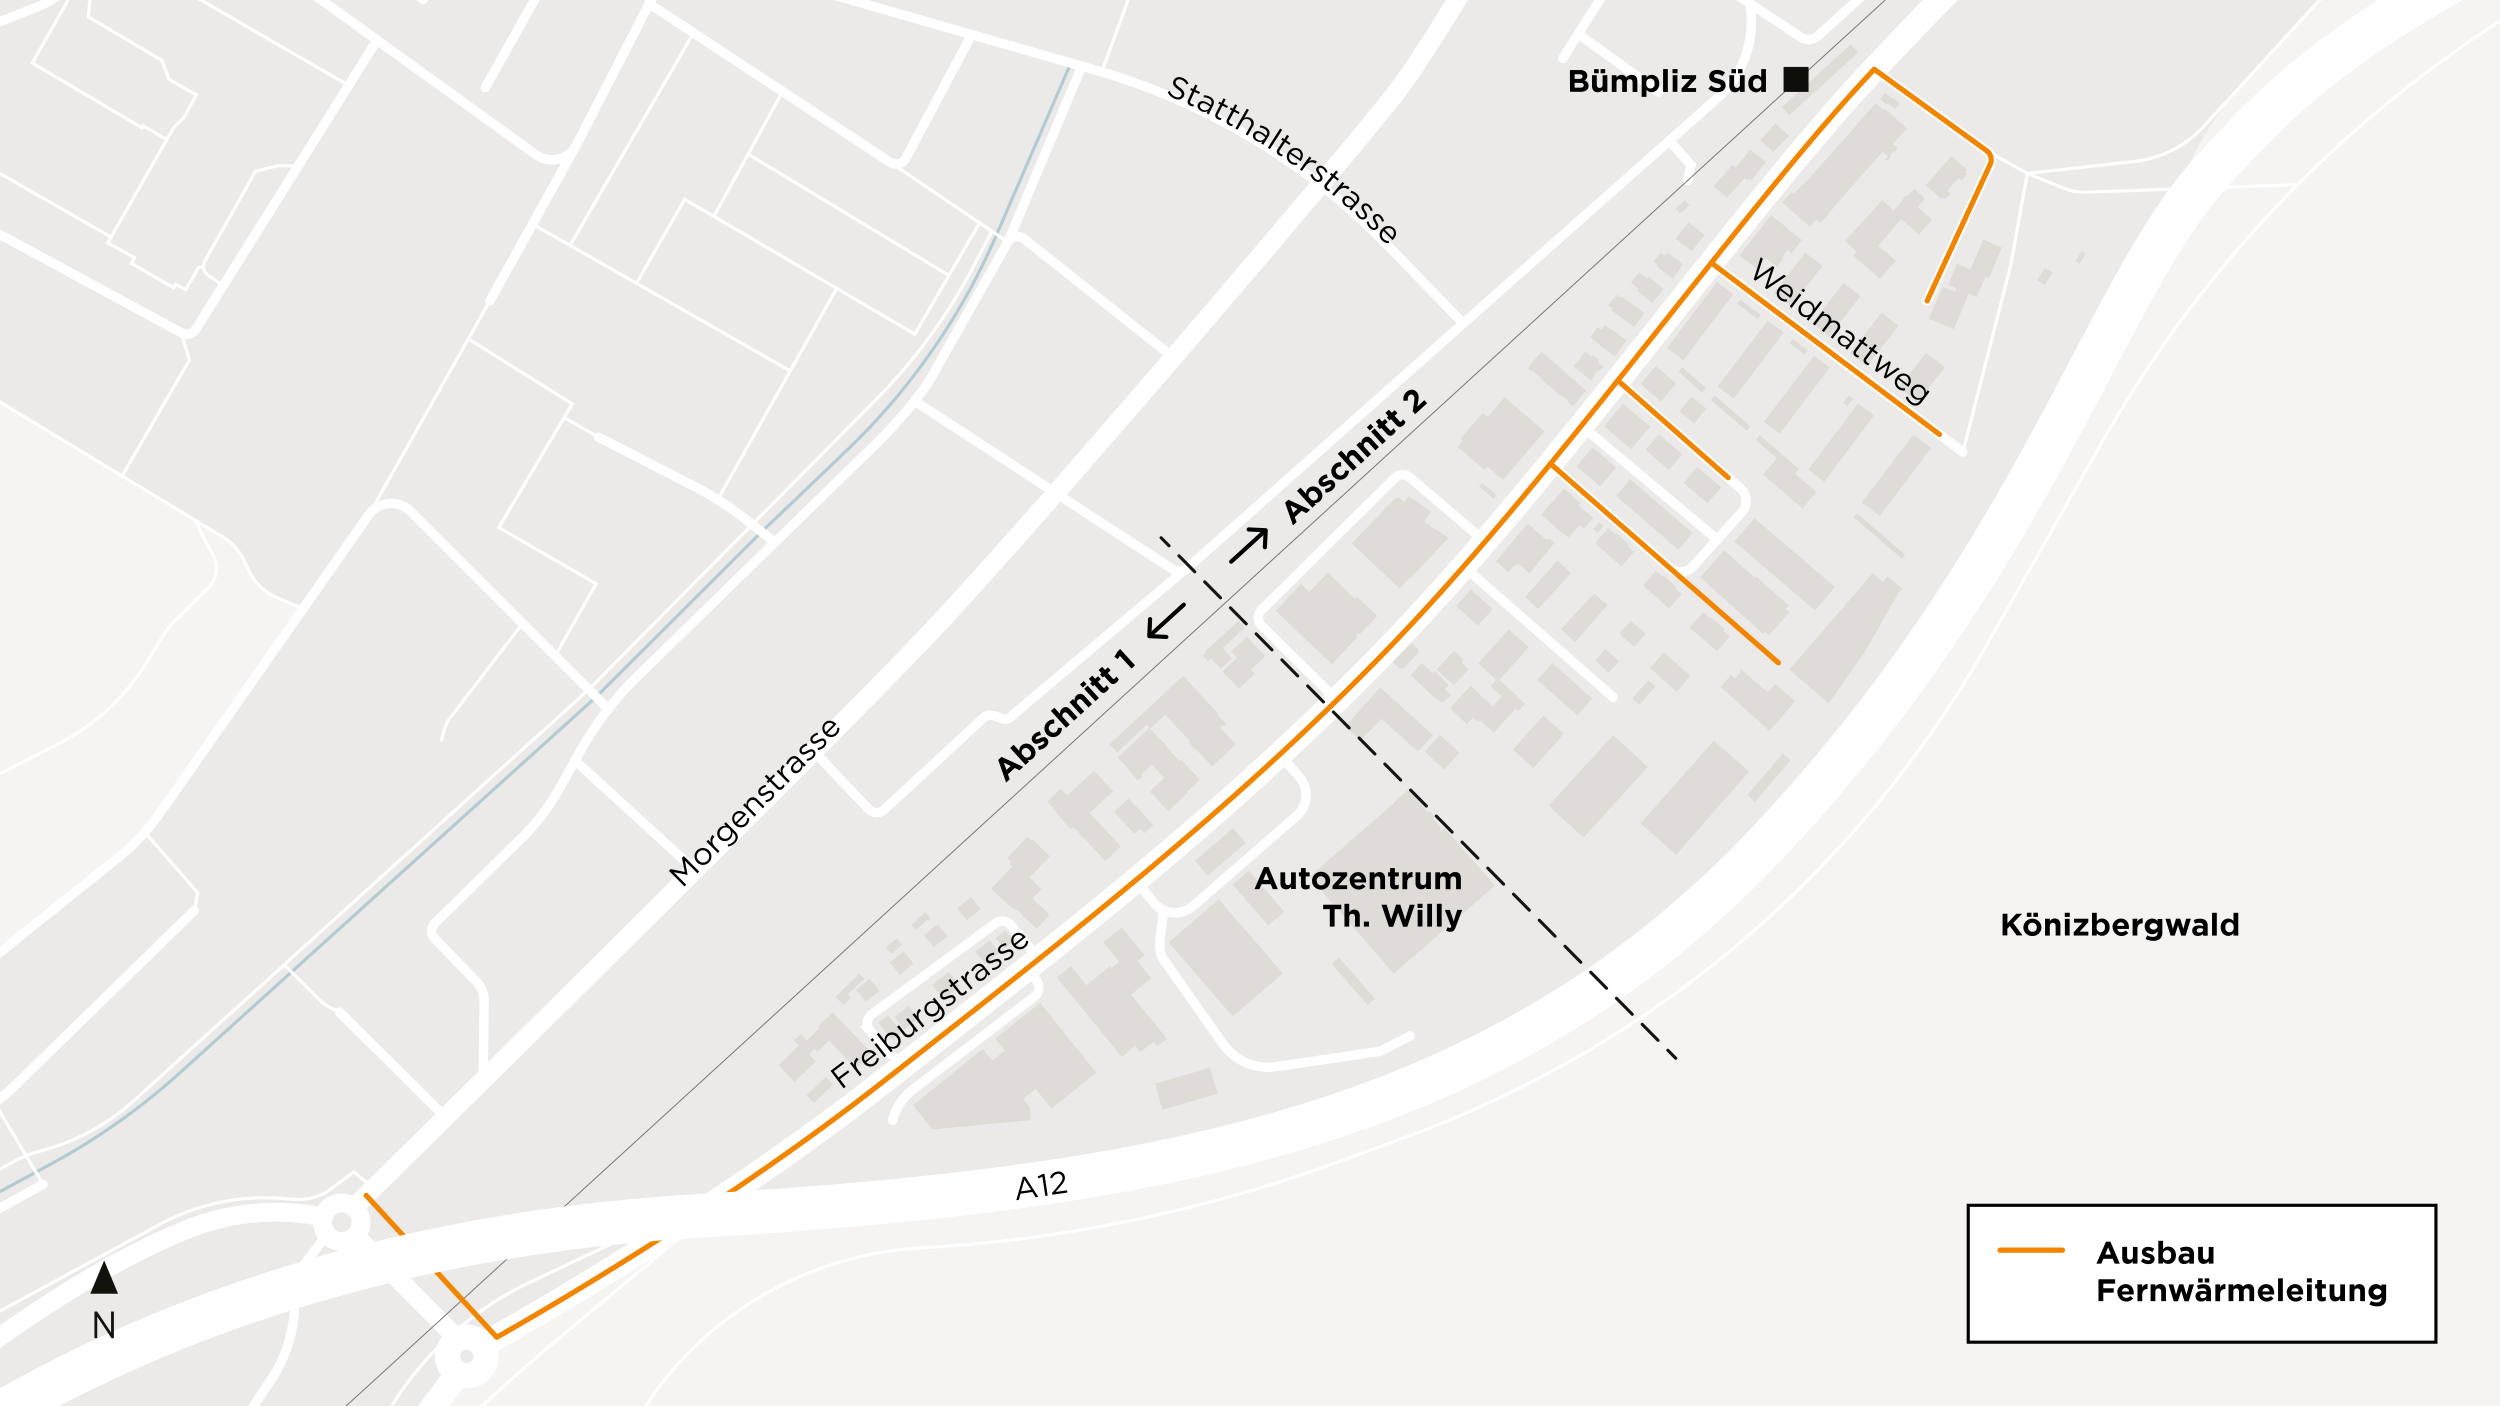 <svg xmlns="http://www.w3.org/2000/svg" xmlns:xlink="http://www.w3.org/1999/xlink" viewBox="0 0 1200 675"><defs><clipPath id="a82007ec-a54e-4096-b534-a4453ac45387"><rect width="1200" height="675" fill="none"/></clipPath></defs><title>240918_Kleefeld_Weidmatt-Bodenweid</title><g id="f35ea053-c0d4-44a6-a67f-2b97b312034b" data-name="Hintergrund"><rect width="1200" height="675" fill="#eceae8"/></g><g id="ad8ce1cb-5149-4038-8caf-8eb832c0584b" data-name="Grünflächen"><g clip-path="url(#a82007ec-a54e-4096-b534-a4453ac45387)"><path d="M-278.25,290.23l30.11-16.84,44.27,120.3a13.25,13.25,0,0,0,12.43,8.67h30.11a106.06,106.06,0,0,1,33,5.26l17.56,5.75A26.52,26.52,0,0,1-95,427.4v0a33.92,33.92,0,0,1,2,22.94h0A26.38,26.38,0,0,0-87.8,474l26.64,32.14L56.49,411.85A106.35,106.35,0,0,0,77,389.93l68.39-97.7L133,286.91a26.45,26.45,0,0,1-13.6-13.16l-2.09-4.48A26.46,26.46,0,0,0,107,257.81L-5.86,189.41l-93.86-78.62a264.68,264.68,0,0,0-77.45-45.1l-13.53-5c-1.18-.44-2.35-.9-3.5-1.38h0L-218.3,87.7a5.08,5.08,0,0,0-1-.29l-8.92-1.57A26.5,26.5,0,0,1-250,57.11l1.83-18.19c-13.17,1.22-27.89,2.23-43.88,4.47-14.6,2-71,14.74-118.83,25.5l5.4,15.17a13.19,13.19,0,0,1,0,8.79l-15.57,44.66a13.22,13.22,0,0,0,4.78,15.11l88.42,63.52a105.87,105.87,0,0,1,34.09,41l15.53,33.07" fill="#f5f4f3"/><path d="M605.86,1089.23,478.62,980.51A448.68,448.68,0,0,1,424,924.9h0a498.81,498.81,0,0,0-73.82-72.54h0a211.85,211.85,0,0,1-43.87-47.59l-.88-1.32a104.87,104.87,0,0,1-8.88-16.08l-88,57.23a26.47,26.47,0,0,0-12,24.42l3,35.56-16.89-8a78.52,78.52,0,0,1-30.93-26.17l-7.05-10.13a66.16,66.16,0,0,0-4.45-25.92l-19.46-50.2,1.6-1.89c51.29-60.83,97.47-122.91,97.47-122.91a9.27,9.27,0,0,0,11.73-13.68s45.32-24.9,101.67-61.89v0l1.12-.07c223-13.38,385-42.34,514.35-179.5,103.83-110.13,144.81-214.8,183.9-280.95l14.51-36a158.8,158.8,0,0,1,30.14-47.85L1108,5.87C1189.71-83.47,1351.25-208,1470-241.39a5.15,5.15,0,0,0,3.21-7.35v1338Z" fill="#f5f4f3"/></g></g><g id="ab169709-453b-461f-ac54-d2d2baea2f96" data-name="Gebäude Perimeter"><g id="aa29cf28-d633-4a38-862f-97b27021aacb" data-name="HATCH"><rect x="424.25" y="487.98" width="5.82" height="10.39" transform="translate(-214.81 376.7) rotate(-38.82)" fill="#dfdcd8"/></g><g id="a045b448-f479-4107-8543-6cb264971d90" data-name="HATCH"><polygon points="408.63 478.87 404.96 482.41 400.93 478.56 412.41 467.4 414.94 469.9 406.92 477.12 408.63 478.87" fill="#dfdcd8" fill-rule="evenodd"/></g><g id="ad42b284-f4d1-49e0-842e-897758eaaa5f" data-name="HATCH"><polygon points="432.99 453.46 428.13 457.77 426.49 456.45 425.34 454.67 430.36 450.42 431.62 451.91 432.99 453.46" fill="#dfdcd8" fill-rule="evenodd"/></g><g id="a81ef01a-760f-4ab4-88dc-0c1312454bd1" data-name="HATCH"><polygon points="444.02 437.75 446.76 440.98 445.57 441.94 445.16 441.47 439.72 446.44 438.54 445.14 437.45 443.97 442.86 438.96 444.06 440.23 442.9 438.76 444.02 437.75" fill="#dfdcd8" fill-rule="evenodd"/></g><g id="e4e55817-6be7-467d-b7fe-8535ec3660a2" data-name="HATCH"><rect x="598.97" y="418.12" width="10.24" height="26" transform="translate(-134.87 499.88) rotate(-40.83)" fill="#dfdcd8"/></g><g id="bf80a684-dfde-4d76-be01-e56d01946428" data-name="HATCH"><polygon points="597.97 404.75 579.66 420.35 576.5 416.63 573.5 413.12 591.81 397.53 594.8 401.04 597.97 404.75" fill="#dfdcd8" fill-rule="evenodd"/></g><g id="e84a2526-a732-4b1b-9820-d995e6136520" data-name="HATCH"><rect x="835.84" y="370.77" width="26.4" height="4.92" transform="translate(13.08 774.92) rotate(-49.39)" fill="#dfdcd8"/></g><g id="e441f23a-ace6-41dd-87d5-1cdd44e5861f" data-name="HATCH"><polygon points="700.64 361.35 693.31 369.43 683.78 360.76 689.86 354.13 691.13 352.71 700.64 361.35" fill="#dfdcd8" fill-rule="evenodd"/></g><g id="bffc71b6-d580-4a59-ba14-8b640bda7849" data-name="HATCH"><rect x="712.96" y="230.93" width="2.29" height="9.3" transform="translate(69.71 623.13) rotate(-49.28)" fill="#dfdcd8"/></g><g id="a52654ff-4906-4ee7-a86f-2ce0319a56de" data-name="HATCH"><polygon points="889.54 191.46 886.85 194.8 884.77 193.23 887.47 189.89 889.54 191.46" fill="#dfdcd8" fill-rule="evenodd"/></g><g id="a61eeef5-fa48-4bf1-b002-1da7e5b88dda" data-name="HATCH"><polygon points="905 44.55 908.33 47.37 908.64 46.92 911.86 49.73 909.53 52.48 906.34 49.67 905.78 50.32 902.43 47.43 905 44.55" fill="#dfdcd8" fill-rule="evenodd"/></g><g id="ae549f8e-a1bf-4e28-9a76-29941b17994f" data-name="HATCH"><rect x="851.22" y="35.67" width="44.71" height="5.32" transform="translate(202.15 598.51) rotate(-42.35)" fill="#dfdcd8"/></g><g id="f461c359-0d73-44d9-af21-3ef814192a2e" data-name="HATCH"><polygon points="399.97 520.59 390.72 529.45 387.15 525.68 396.39 516.82 399.97 520.59" fill="#dfdcd8" fill-rule="evenodd"/></g><g id="fbb2d86b-14b6-4578-aae9-705937956b15" data-name="HATCH"><polygon points="584.46 525 558.01 532.74 557.17 529.89 556.11 526.29 555.39 523.84 554.33 520.14 580.79 512.45 582.39 518.04 582.58 518.66 584.34 524.6 584.46 525" fill="#dfdcd8" fill-rule="evenodd"/></g><g id="e661c3a7-8a8d-469a-ab18-67718d3b683c" data-name="HATCH"><polygon points="399.67 485.96 418.35 505.32 410.64 512.73 397.97 499.56 392.43 504.92 391.05 503.44 388.34 506 391.67 509.44 381.41 519.35 377.52 515.32 373.65 511.39 383.38 501.81 380.99 499.47 384.27 496.38 387.34 499.44 393.46 493.43 393.27 493.35 392.66 492.72 399.67 485.96" fill="#dfdcd8" fill-rule="evenodd"/></g><g id="f6102c85-c01d-4bd3-838b-b40f4fe293db" data-name="HATCH"><polygon points="437.51 491.39 434.16 494.12 429.35 488.2 432.73 485.46 436.1 482.76 440.86 488.71 437.51 491.39" fill="#dfdcd8" fill-rule="evenodd"/></g><g id="a6a9c6ab-dd9b-4ad8-afc3-5f8f5cc21d58" data-name="HATCH"><polygon points="506.56 490.41 526 514.61 525.93 515.09 504.91 531.98 504.5 531.9 497.09 522.67 494.07 525.1 491.07 527.5 494.11 531.19 494.72 537.68 447.61 542.1 438.43 530.77 438.43 530.33 471.49 503.64 471.86 503.63 476.28 509.11 479.27 506.71 482.27 504.29 477.84 498.84 477.93 498.42 499.09 481.47 499.44 481.64 506.56 490.41" fill="#dfdcd8" fill-rule="evenodd"/></g><g id="b6082af2-48e6-4af5-90db-87054015ffdd" data-name="HATCH"><polygon points="418.88 478.19 415.59 480.88 410.85 475.07 414.18 472.35 417.5 469.71 422.17 475.58 418.88 478.19" fill="#dfdcd8" fill-rule="evenodd"/></g><g id="a76ef7af-8194-4006-9b7e-8d2a18a6ff8e" data-name="HATCH"><polygon points="456.83 476.31 452.89 479.51 447.48 472.83 451.45 469.61 455.44 466.43 460.8 473.14 456.83 476.31" fill="#dfdcd8" fill-rule="evenodd"/></g><g id="ffbd4093-f397-443b-90d8-75445817d5c6" data-name="HATCH"><polygon points="660.02 479.38 656.45 482.47 639.26 462.65 642.84 459.57 643.79 460.72 647.07 464.51 660.02 479.38" fill="#dfdcd8" fill-rule="evenodd"/></g><g id="b8bf53e9-9b26-4dbe-870c-3bc4abaa6dda" data-name="HATCH"><polygon points="435.22 465.17 431.91 467.88 427.11 462.01 430.39 459.32 433.73 456.58 438.54 462.44 435.22 465.17" fill="#dfdcd8" fill-rule="evenodd"/></g><g id="ffbc2e0b-1bb7-4a55-bde5-d7523ee037cd" data-name="HATCH"><polygon points="476.42 460.04 473.08 462.78 468.23 456.88 471.58 454.13 475.02 451.39 479.78 457.37 476.42 460.04" fill="#dfdcd8" fill-rule="evenodd"/></g><g id="a5a85ae6-d05a-4c03-8d21-84feb6f56083" data-name="HATCH"><polygon points="484.35 453.45 482.08 455.29 477.96 450.2 480.23 448.37 482.52 446.53 486.63 451.62 484.35 453.45" fill="#dfdcd8" fill-rule="evenodd"/></g><g id="bca79154-b3b4-4dda-84c4-67f557c244c3" data-name="HATCH"><polygon points="451.45 452.01 448.1 454.73 443.33 448.86 446.7 446.13 450.08 443.43 454.8 449.34 451.45 452.01" fill="#dfdcd8" fill-rule="evenodd"/></g><g id="a0adc09f-e47e-492e-af5e-8afa943dd9bd" data-name="HATCH"><polygon points="545.95 461.34 552.63 469.52 542.9 477.46 552.62 489.37 560.14 498.57 555.57 502.31 553.67 499.98 547.47 505.03 544.78 501.73 541.2 504.66 541.51 505 538.52 507.45 507.27 469.18 514.01 463.68 521.52 472.88 532.63 463.8 533.42 464.76 537.28 461.6 529.6 452.19 538.41 444.99 549.44 458.49 545.95 461.34" fill="#dfdcd8" fill-rule="evenodd"/></g><g id="a1ae4ed1-bd6f-47db-8151-e178b98f7a68" data-name="HATCH"><polygon points="467.5 439.01 464.16 441.75 459.4 435.96 462.75 433.2 466.09 430.52 470.79 436.35 467.5 439.01" fill="#dfdcd8" fill-rule="evenodd"/></g><g id="e6fd095e-cda9-4392-ab48-5163a3f4b356" data-name="HATCH"><polygon points="615.81 467.22 591.7 487.91 560.9 452.37 584.95 431.68 585.75 432.48 595.27 443.62 596.15 444.48 615.81 467.22" fill="#dfdcd8" fill-rule="evenodd"/></g><g id="b03e6218-3504-4c7c-b739-a371e0dac31d" data-name="HATCH"><polygon points="493.14 401.66 495.17 403.49 495.67 402.97 504.04 411.06 498.41 416.88 494.21 421.2 499.96 426.81 495.67 431.25 497.47 432.88 496.85 433.21 497.23 433.54 497.55 433.18 503.31 438.4 503.06 438.69 503.7 439.28 500.67 442.58 497.75 445.84 490.89 439.7 491.05 439.52 489.37 437.82 489.57 437.55 485.38 435.56 485.02 435.32 482.26 432.75 482.02 432.52 481.66 432.19 475.75 426.47 485.94 415.9 484.46 414.53 485.33 413.64 483.37 411.88 493.14 401.66" fill="#dfdcd8" fill-rule="evenodd"/></g><g id="a29bb8f6-3769-443b-933a-3edaab5e333d" data-name="HATCH"><polygon points="553.57 396.01 551.6 397.82 549.35 399.94 547.28 397.75 544.54 400.31 534.71 389.73 537.42 387.21 539.74 385.08 541.81 383.19 553.57 396.01" fill="#dfdcd8" fill-rule="evenodd"/></g><g id="b1093dad-dd35-4e20-9611-3901983f89ba" data-name="HATCH"><polygon points="675.91 379.15 679.73 383.52 685.48 390.1 686.45 389.27 688.67 391.85 687.71 392.67 692.09 397.69 691.12 398.55 691.67 399.19 693.53 397.57 694.33 398.49 698.93 403.78 703.77 409.34 708.2 414.43 708.34 414.58 713.11 420.07 717.53 425.14 669.01 467.39 664.6 462.32 663.43 460.97 659.82 456.83 659.63 456.62 655.35 451.7 650.41 446.03 645.81 440.75 632.1 424.99 628.47 420.83 669.25 385.32 669.07 385.1 675.91 379.15" fill="#dfdcd8" fill-rule="evenodd"/></g><g id="a562b6b8-7827-4b72-a638-7a1f89849cdb" data-name="HATCH"><polygon points="534.35 379.82 523.11 390.24 525.84 393.24 532.04 399.8 532.32 400.1 538.04 406.37 534.29 409.81 530.56 413.32 524.81 407.15 524.49 406.81 515.14 396.92 513.8 398.03 506.91 390.15 507.29 389.83 502.58 384.7 509.11 378.65 511.28 380.91 512.19 381.95 525.07 369.9 529.68 374.82 534.35 379.82" fill="#dfdcd8" fill-rule="evenodd"/></g><g id="aac79ba3-8360-45ad-9fc2-0d369104f414" data-name="HATCH"><polygon points="839.62 370.4 804.55 410.35 795.91 402.76 787.44 395.28 822.64 355.44 831.02 362.85 839.62 370.4" fill="#dfdcd8" fill-rule="evenodd"/></g><g id="b255948b-b9a3-4ead-a4be-d8f1f9e49f21" data-name="HATCH"><polygon points="790.93 368.16 760.03 402.07 743.29 386.74 747.99 381.58 748.89 380.67 768.69 358.98 769.73 357.84 772.2 355.15 774.3 352.87 786.93 364.43 790.93 368.16" fill="#dfdcd8" fill-rule="evenodd"/></g><g id="f2225372-fc68-4607-8f20-34970f568782" data-name="HATCH"><polygon points="750.71 352.16 736.03 368.64 731.11 364.25 730.91 364.11 728.58 362.04 726.18 359.83 726.6 359.31 728.95 356.73 732.45 352.82 735.19 349.76 738.12 346.57 740.36 344 740.9 343.4 743.2 345.51 745.82 347.82 748.33 350.07 750.71 352.16" fill="#dfdcd8" fill-rule="evenodd"/></g><g id="f8bc9cc5-1509-4ac0-8690-b05d4feeeced" data-name="HATCH"><polygon points="662.52 329.95 687.42 352.48 687.82 352.87 681.74 359.51 680.54 360.8 663.21 345.03 653.15 355.33 645.58 348.83 655.28 337.96 662.52 329.95" fill="#dfdcd8" fill-rule="evenodd"/></g><g id="e23469b6-c492-4ada-84d4-ccd5ae8dbb3c" data-name="HATCH"><rect x="783.22" y="330.12" width="11.72" height="4.62" transform="translate(16.96 702.56) rotate(-48.46)" fill="#dfdcd8"/></g><g id="f121bba3-1f95-4ed5-a46e-40556446ef13" data-name="HATCH"><polygon points="582.29 339.87 584.84 342.69 584.48 343.06 588.64 347.48 585.58 349.28 586.19 349.8 593.21 357.18 581.84 367.88 574.09 359.75 573.87 359.92 570.41 356.29 571.06 355.61 565.56 349.84 559.36 343.16 559.5 342.93 559.46 342.89 557.79 344.44 555.08 346.98 552.19 349.68 552.35 349.85 556.59 354.56 560.27 358.3 559.98 358.59 566.27 365.3 566.99 364.63 575.97 374.24 569.87 379.95 570.32 380.43 560.75 389.38 556.89 385.26 551.86 379.88 558.79 373.39 552.82 367.01 552.61 367.24 551.3 368.47 547.9 371.83 548.54 372.58 545.95 374.68 540.92 368.39 536.44 363.54 551.66 349.43 550.33 348.01 549.35 348.94 536.21 361.24 532.51 357.29 549.66 341.24 549.73 341.31 549.76 341.29 552.47 338.75 554.13 337.2 555.53 335.88 557.57 333.96 560.97 330.78 564.08 327.83 567.87 324.35 573.23 330.06 582.29 339.87" fill="#dfdcd8" fill-rule="evenodd"/></g><g id="f45043a6-a30a-4e95-bf5d-b90ea6c861bd" data-name="HATCH"><polygon points="688.85 322.08 695.43 328.92 693.41 330.81 696.36 333.51 693.32 336.83 691.39 336.93 690.81 336.14 690.46 336.4 689.18 335.22 688.99 335.34 677.05 324 679.29 321.65 682.46 318.16 687.84 323.04 688.85 322.08" fill="#dfdcd8" fill-rule="evenodd"/></g><g id="f08c5132-018f-4523-bc09-f40d5ad43bcd" data-name="HATCH"><polygon points="760.49 339.72 757.17 343.39 751.26 338.24 748.95 336.2 741.07 329.3 738.82 327.29 737.82 326.44 739.91 324.09 741.67 322.09 742.43 321.26 745.06 318.22 749.75 322.46 762.61 333.88 764.31 335.28 760.96 339.11 760.49 339.72" fill="#dfdcd8" fill-rule="evenodd"/></g><g id="f5beb35f-ee33-4d83-b812-972f3fe1c308" data-name="HATCH"><polygon points="808.18 328.25 804.76 332.08 803.79 331.21 801.12 328.82 795.18 323.48 792.91 321.44 791.94 320.61 795.33 316.83 798.6 313.1 811.52 324.45 808.18 328.25" fill="#dfdcd8" fill-rule="evenodd"/></g><g id="f3c9c8fb-fde1-408d-85a1-e4411e08a9e6" data-name="HATCH"><polygon points="689.7 321.52 689.54 321.36 692.14 318.5 696.77 313.65 697.98 312.38 702.45 316.65 701.33 317.86 704.96 321.23 700.4 326.13 697.86 328.92 689.7 321.52" fill="#dfdcd8" fill-rule="evenodd"/></g><g id="ffa22f91-491e-4f2f-9775-166cfaedf196" data-name="HATCH"><polygon points="777.17 317.38 772.08 323.02 765.64 317.09 770.72 311.45 772.02 312.71 773.8 314.35 777.17 317.38" fill="#dfdcd8" fill-rule="evenodd"/></g><g id="ab5fd582-61e4-4a79-8db9-291e2ffcc75a" data-name="HATCH"><polygon points="680.9 311.7 680.29 312.42 681.05 313.07 679.11 315.31 678.96 315.17 677.45 316.92 675.85 318.76 674.9 319.86 673.76 321.18 672.91 320.44 672.14 321.32 669.1 318.39 665.68 315.43 669.01 311.57 669.53 312.02 670.5 310.91 671.43 309.83 670.91 309.38 674.03 305.76 677.46 308.72 680.9 311.7" fill="#dfdcd8" fill-rule="evenodd"/></g><g id="bfd9204d-cfc2-469d-809f-3463205615fe" data-name="HATCH"><polygon points="602.3 323.46 594.62 330.61 590.72 326.43 586.79 322.24 593.75 315.74 590.89 312.73 598.47 305.53 607.38 314.9 600.44 321.5 602.3 323.46" fill="#dfdcd8" fill-rule="evenodd"/></g><g id="b6583158-a49f-40e8-8018-9d945759f099" data-name="HATCH"><polygon points="732.05 337.78 728.9 341.35 727.46 340.1 717.13 351.72 713.8 348.76 710.44 345.77 709.6 346.55 707.14 344.28 704.03 347.59 697.87 341.79 695.91 339.99 705.88 329.15 707.91 331.02 710.72 333.82 712.13 335.01 716.51 339.07 720.8 334.22 715.37 329.43 718.18 326.24 716.72 324.91 714.15 322.6 711.62 320.34 709.49 318.39 709.88 317.91 712.03 315.56 715.88 311.3 717.78 309.14 721.45 305.07 723.71 302.57 724.17 302.03 726.23 303.85 728.83 306.19 731.42 308.51 733.78 310.61 721.82 324.1 719.72 326.46 720.01 326.72 728.1 333.83 727.88 334.1 732.05 337.78" fill="#dfdcd8" fill-rule="evenodd"/></g><g id="aa2e18c0-165b-446d-9dbb-4cf3a9643a98" data-name="HATCH"><polygon points="787.28 307.29 784.39 310.54 777.15 304.08 780.06 300.82 782.98 298.14 789.95 304.27 787.28 307.29" fill="#dfdcd8" fill-rule="evenodd"/></g><g id="b0093a2f-abf8-4a9d-b03e-9cedaf982b25" data-name="HATCH"><polygon points="586.96 311.1 591.26 316.05 586 320.98 581.46 316.16 581.37 316.24 581.25 316.01 579.68 317.38 577.35 314.7 578.93 313.33 578.36 312.76 594.45 297.96 597.51 301.17 586.96 311.1" fill="#dfdcd8" fill-rule="evenodd"/></g><g id="b84e9108-ac49-442b-938d-b61fc061f954" data-name="HATCH"><polygon points="817.69 293.93 820.79 296.94 821.38 296.29 827.86 301.96 827.13 302.86 830.26 305.54 829.8 306.12 827.95 308.27 827.17 309.19 826.2 310.36 824.19 312.64 817.7 307.12 816.04 305.62 810.96 301.31 814.29 297.41 817.69 293.93" fill="#dfdcd8" fill-rule="evenodd"/></g><g id="fc9a08b0-2536-4c40-b2da-67903c3eb838" data-name="HATCH"><polygon points="759.49 304.26 756.04 308.22 753.93 306.37 751.29 303.82 749.25 301.98 752.39 298.6 752.87 298.15 755.8 294.9 758.54 291.95 761.54 288.67 762.07 288.1 765.14 284.86 766.81 286.41 769.7 288.78 771.62 290.46 767.47 295.16 765.09 297.87 762.5 300.86 759.49 304.26" fill="#dfdcd8" fill-rule="evenodd"/></g><g id="ef0ab12a-3aea-44ac-9e5b-a7205a4813c6" data-name="HATCH"><polygon points="711.65 297.82 709.34 300.3 698.89 290.89 702.57 286.81 706.07 282.94 716.5 292.36 716.03 292.92 714.28 294.9 713.05 296.25 711.93 297.53 711.65 297.82" fill="#dfdcd8" fill-rule="evenodd"/></g><g id="b425508e-9955-4611-9dcd-c72b9061214a" data-name="HATCH"><polygon points="794.74 273.95 798.22 276.93 798.8 276.31 804.61 281.68 804.09 282.27 807.33 285.18 804.18 288.7 801.15 292.14 788.58 281.04 791.71 277.5 794.74 273.95" fill="#dfdcd8" fill-rule="evenodd"/></g><g id="ec31c2f0-41a0-4eca-a91c-2ae0b690bec7" data-name="HATCH"><polygon points="643.83 281.1 650.27 287.5 651.35 286.41 661.19 295.69 652.79 304.37 652.09 303.69 650.76 305.11 651.55 305.85 645.4 312.39 641.8 316.17 639.25 318.85 630.98 310.98 624.93 305.29 614.26 295.03 612.26 293.17 618.34 286.78 624.41 280.33 628.52 284.13 637.33 274.9 643.83 281.1" fill="#dfdcd8" fill-rule="evenodd"/></g><g id="e76cf269-bec7-4fbb-8fd2-8be4e5593e01" data-name="HATCH"><polygon points="898.96 275.12 903.81 279.31 906.11 276.64 913.04 282.63 910.74 285.3 910.87 285.41 894.42 313.96 877.71 337.66 858.9 321.41 898.91 275.08 898.96 275.12" fill="#dfdcd8" fill-rule="evenodd"/></g><g id="ad33ba77-a0c7-4560-a084-af6beb0d8dbd" data-name="HATCH"><polygon points="745.05 285.06 738.18 292.32 736.16 290.43 733.86 288.25 731.96 286.55 735.13 283.01 735.57 282.51 738.44 279.28 741.17 276.2 744.09 273 744.74 272.18 747.49 268.95 747.64 269.11 749.46 270.78 752.29 273.39 754.15 275.13 750.78 278.79 747.64 282.18 745.05 285.06" fill="#dfdcd8" fill-rule="evenodd"/></g><g id="f7293c37-a4c0-4a1d-8327-e4da36b3c334" data-name="HATCH"><polygon points="827.62 264.11 842.19 277.18 842.82 276.61 858.64 290.6 857.06 292.35 858.91 293.9 849.14 304.82 847.38 303.25 846.45 304.32 815.99 277.11 821.83 270.57 827.62 264.11" fill="#dfdcd8" fill-rule="evenodd"/></g><g id="f98f94ff-648a-4d0c-bed5-e8c380ccd651" data-name="HATCH"><polygon points="771.89 253.47 775.21 256.33 775.84 255.89 781.68 261.42 781.39 261.62 781.06 262.05 784.28 264.87 781.28 268.29 778.2 271.79 777.78 271.46 775.2 269.2 768.83 263.61 766.04 261.11 765.59 260.7 768.77 257.09 771.89 253.47" fill="#dfdcd8" fill-rule="evenodd"/></g><g id="bca286a0-cb5f-43b4-bd8e-0fa781979dbd" data-name="HATCH"><rect x="765.2" y="251.76" width="4.1" height="2.81" transform="translate(57.23 638.7) rotate(-46.76)" fill="#dfdcd8"/></g><g id="b79a6bb9-3e72-4efa-8153-d91789620996" data-name="HATCH"><polygon points="733.38 251.26 741.88 258.83 742.17 258.48 742.92 259.2 743.62 258.31 746.12 260.59 734.14 275.22 728.66 270.53 727.75 271.56 727.13 271.02 723.96 274.58 722.13 272.96 719.61 270.74 718.05 269.42 726.57 259.24 729.1 256.19 733.38 251.26" fill="#dfdcd8" fill-rule="evenodd"/></g><g id="a54fc6b9-a2e9-416e-88cf-db841d727df4" data-name="HATCH"><polygon points="876.06 287.32 871.13 293.09 839.17 265.75 832.43 259.99 837.37 254.22 842.12 248.66 848.86 254.42 880.82 281.75 876.06 287.32" fill="#dfdcd8" fill-rule="evenodd"/></g><g id="ba5c828f-927a-4ba1-b57a-3fd86a04a668" data-name="HATCH"><polygon points="914.47 266.23 913.03 268.26 889.81 248.38 891.35 246.31 914.47 266.23" fill="#dfdcd8" fill-rule="evenodd"/></g><g id="f7627e65-e670-4551-b579-a60ba3c4421c" data-name="HATCH"><polygon points="676.07 238.24 687.02 245.36 683.71 250.44 685.94 251.88 687.32 253.02 690.01 254.65 691.69 255.71 694.51 257.76 695.11 258.35 677.08 277.58 676.55 277.35 671.77 282.48 656.53 268.17 656.41 268.06 648.83 260.89 668.75 240 668.93 240.12 670.68 238.58 674.26 240.96 676.07 238.24" fill="#dfdcd8" fill-rule="evenodd"/></g><g id="a0a294f0-03b6-444b-b9f8-d54bdb72e125" data-name="HATCH"><polygon points="764.71 248.58 760.19 253.86 758.12 252.09 752.93 258.12 747.66 253.96 747.62 253.99 747.04 253.46 746.8 253.26 744.18 250.9 739.72 247.02 744.56 241.49 750.7 234.47 755.07 238.28 758.63 241.38 757.64 242.5 764.71 248.58" fill="#dfdcd8" fill-rule="evenodd"/></g><g id="ba3d9588-d29f-403a-ada8-0ba5d81fc34c" data-name="HATCH"><polygon points="809.09 259.79 805.55 263.88 775.62 237.99 779.1 233.96 782.5 230.01 812.48 255.85 809.09 259.79" fill="#dfdcd8" fill-rule="evenodd"/></g><g id="a3b78107-2c8f-4a5d-bd45-cf534e99b6e8" data-name="HATCH"><polygon points="826.19 233.93 819.58 241.55 816.46 238.95 813.88 236.81 811.34 234.61 808.16 231.81 814.77 224.2 826.19 233.93" fill="#dfdcd8" fill-rule="evenodd"/></g><g id="f7fa817e-b2ef-4dfa-b600-a40bef0d59af" data-name="HATCH"><polygon points="775.71 224.44 768.04 233.54 765.23 231.1 760.96 227.48 756.7 223.85 758.33 221.95 764.48 214.74 768.65 218.35 772.9 221.97 775.71 224.44" fill="#dfdcd8" fill-rule="evenodd"/></g><g id="b8f2bac5-287f-40da-ac63-f3b5ae7b6898" data-name="HATCH"><polygon points="801.54 225.06 801.11 225.53 789.82 215.91 796.28 208.47 807.58 218.08 803.24 223.14 801.54 225.06" fill="#dfdcd8" fill-rule="evenodd"/></g><g id="ad28fb13-2b01-4d7e-b94b-e8c1c22d0655" data-name="HATCH"><polygon points="871.9 236.23 865.21 244.06 846.25 227.84 852.95 220.01 852.85 219.92 842.75 211.21 844.71 208.85 863.58 225.14 861.57 227.39 871.9 236.23" fill="#dfdcd8" fill-rule="evenodd"/></g><g id="ae6e7050-26e7-4e1d-84e0-c75f31d03dce" data-name="HATCH"><polygon points="926.95 214.99 902.25 247.68 897.97 244.44 893.66 241.16 918.45 208.55 922.66 211.75 926.95 214.99" fill="#dfdcd8" fill-rule="evenodd"/></g><g id="ac5bc446-6d48-489d-b66e-3202d6019e05" data-name="HATCH"><rect x="773.84" y="196.11" width="14.24" height="17.06" transform="translate(119.55 667.58) rotate(-49.67)" fill="#dfdcd8"/></g><g id="ed8b1f61-eec1-4cc3-8002-1a68f7cb2707" data-name="HATCH"><polygon points="887.92 214.94 875.6 231.28 867.94 225.44 891.86 193.59 899.5 199.45 889.8 212.44 887.92 214.94" fill="#dfdcd8" fill-rule="evenodd"/></g><g id="f757c017-ce87-4202-b0b2-2d18750b5cd1" data-name="HATCH"><polygon points="815.57 200.3 813.14 203.34 810.13 200.85 806.83 198.19 806.12 197.61 809.13 193.87 812.05 190.4 818.99 196.23 816.44 199.24 816.07 199.69 815.57 200.3" fill="#dfdcd8" fill-rule="evenodd"/></g><g id="ae39e8dc-7a2d-412e-a767-e9a0fd83382e" data-name="HATCH"><polygon points="840.16 204.64 838.48 206.84 825.32 195.56 822.28 192.96 821.11 191.98 823.03 189.75 840.16 204.64" fill="#dfdcd8" fill-rule="evenodd"/></g><g id="b7746adc-e921-4c75-86ff-edba85f17b47" data-name="HATCH"><polygon points="722.26 190.66 741.45 207.1 725.28 225.99 721.92 229.91 721.48 230.43 713.97 224 712.6 225.6 701.44 216.04 701.38 216.12 699.54 214.55 699.6 214.46 702.08 211.48 701.09 210.64 701.86 209.74 701.77 209.66 711.7 198.06 714.13 200.15 722.26 190.66" fill="#dfdcd8" fill-rule="evenodd"/></g><g id="ef727bfd-4b3f-4adb-8ae3-0a2786a13e6a" data-name="HATCH"><polygon points="818.87 186.16 817.02 188.46 805.66 178.5 807.51 176.3 818.87 186.16" fill="#dfdcd8" fill-rule="evenodd"/></g><g id="ff02ea9f-7ec3-4b16-bccf-9d75e6deba47" data-name="HATCH"><polygon points="798.64 191.14 797.24 192.8 796.48 192.15 787.39 184.26 791.16 179.91 794.74 175.73 804.61 184.17 801.01 188.37 800.48 188.97 798.64 191.14" fill="#dfdcd8" fill-rule="evenodd"/></g><g id="a1151b8e-cca8-4e9b-878e-ba18b6120f0b" data-name="HATCH"><polygon points="855.38 206.78 854.28 208.2 846.72 202.42 870.71 170.72 878.27 176.5 877.18 177.92 875.78 179.79 873.01 183.46 872.05 184.76 870.65 186.62 869.64 187.91 868.23 189.84 865.4 193.55 864.51 194.76 863.03 196.7 862.01 198 860.54 199.96 857.67 203.72 856.81 204.91 855.38 206.78" fill="#dfdcd8" fill-rule="evenodd"/></g><g id="b4f81228-1bfc-43dd-89e2-7098559154a9" data-name="HATCH"><polygon points="933.59 176.39 920.26 193.16 915.74 189.57 911.28 186.04 916.71 179.24 918.06 177.46 924.58 169.25 929.03 172.77 933.59 176.39" fill="#dfdcd8" fill-rule="evenodd"/></g><g id="ede50460-102b-4131-ae63-dcce253726e5" data-name="HATCH"><polygon points="761.01 168.68 763.99 171.24 764.72 170.36 767.71 172.82 766.93 173.76 769.97 176.27 768.24 177.66 767.19 177.77 765.93 178.74 764.7 181.28 763.56 182.66 761.77 181.19 760.23 179.91 758.91 178.82 757.41 177.58 755.29 175.83 758.18 172.34 761.01 168.68" fill="#dfdcd8" fill-rule="evenodd"/></g><g id="ab7fa14f-9eb1-4dd2-bda9-1651f1189649" data-name="HATCH"><polygon points="740.01 168.61 761.38 187.62 760.02 189.14 756.71 193.07 754.99 195.01 754.09 194.32 752.5 193.09 752.84 192.69 749.66 189.83 749.55 190.38 745.93 187.26 742.12 184.05 739.52 181.85 739.77 181.5 739.65 181.27 735.85 178.22 735.63 178.18 735.33 178.46 733.55 176.78 735.07 174.3 736.14 173.09 738.35 170.47 740.01 168.61" fill="#dfdcd8" fill-rule="evenodd"/></g><g id="e8fc9129-0a72-45b3-af4e-13150140dc52" data-name="HATCH"><polygon points="867.67 168.16 866.29 170.14 859.07 164.78 860.46 162.81 867.67 168.16" fill="#dfdcd8" fill-rule="evenodd"/></g><g id="fc2198d3-ae2e-4e3e-a53a-b009bf9a05fc" data-name="HATCH"><polygon points="770.34 156.03 773.15 158.26 773.34 157.9 780.77 163.33 777.91 167.24 775.05 171.13 767.63 165.67 767.87 165.42 766.06 164.02 763.14 161.84 766.85 156.89 768.71 158.3 770.34 156.03" fill="#dfdcd8" fill-rule="evenodd"/></g><g id="a703351e-b38c-4fc9-8e36-5259c935e3f9" data-name="HATCH"><polygon points="844.48 175.08 832.17 191.32 824.47 185.57 848.49 153.82 856.2 159.58 846.37 172.56 844.48 175.08" fill="#dfdcd8" fill-rule="evenodd"/></g><g id="ee1a1ab7-c3a6-4e99-8837-2725976383b4" data-name="HATCH"><polygon points="911.28 156.4 896.09 175.81 888.02 169.45 903.21 150.03 911.28 156.4" fill="#dfdcd8" fill-rule="evenodd"/></g><g id="abbf418f-3617-4e49-98a8-692f51f7cfe7" data-name="HATCH"><polygon points="845.22 151.21 843.81 153.18 833.81 145.75 835.35 143.79 845.22 151.21" fill="#dfdcd8" fill-rule="evenodd"/></g><g id="e9ef502e-1f15-4a3d-892e-09cc00c63a2e" data-name="HATCH"><polygon points="775.87 141.48 777.81 142.98 778.38 142.14 789.37 150.33 786.78 153.8 784.3 157.09 773.36 148.84 773.97 148.02 772 146.5 775.87 141.48" fill="#dfdcd8" fill-rule="evenodd"/></g><g id="e5e36b80-d7a5-4fca-bbdb-68a2af627920" data-name="HATCH"><polygon points="893.12 142.1 877.98 161.47 869.76 155.16 884.9 135.79 893.12 142.1" fill="#dfdcd8" fill-rule="evenodd"/></g><g id="fcd014f7-1e55-4ebd-a786-d11154c36154" data-name="HATCH"><polygon points="820.36 156.61 807.93 173.06 800.12 167.03 824.18 135.28 831.99 141.3 822.13 154.28 820.36 156.61" fill="#dfdcd8" fill-rule="evenodd"/></g><g id="a9b12a24-410b-46d2-9169-4882fa9951cc" data-name="HATCH"><polygon points="788.89 132.3 790.61 133.65 791.11 133.07 791.43 132.75 798.57 138.7 795.74 142.1 793.13 145.4 785.84 139.64 786.55 138.7 784.85 137.33 782.8 135.67 786.83 130.66 788.41 131.92 788.89 132.3" fill="#dfdcd8" fill-rule="evenodd"/></g><g id="b083cbf7-95aa-4992-82a4-50e61fa6ddec" data-name="HATCH"><polygon points="985.35 130.84 981.57 136.92 979.75 135.79 977.8 134.58 981.58 128.5 983.53 129.71 985.35 130.84" fill="#dfdcd8" fill-rule="evenodd"/></g><g id="ed7eeacb-769b-4cc4-8344-e0e3e0fc4778" data-name="HATCH"><polygon points="797.13 121.19 799.03 122.67 800.16 121.38 800.78 121.9 801.08 121.55 807.63 126.68 807.5 127.08 805.41 130.66 802.84 133.87 795 127.58 795.54 127 793.73 125.53 797.13 121.19" fill="#dfdcd8" fill-rule="evenodd"/></g><g id="af03c726-5282-4cc6-b684-2f16f8cfbf0f" data-name="HATCH"><rect x="995.71" y="122.24" width="5.88" height="2.52" transform="translate(381.64 918.39) rotate(-59.23)" fill="#dfdcd8"/></g><g id="efa20677-058d-4639-a897-a1ab5a89ec3d" data-name="HATCH"><polygon points="874.75 127.75 859.69 147.2 851.53 140.62 866.59 121.18 874.75 127.75" fill="#dfdcd8" fill-rule="evenodd"/></g><g id="b0f98834-41eb-48ff-ac77-31e96e237b22" data-name="HATCH"><polygon points="960.94 118.85 954.72 133.4 953.1 132.71 948.86 142.69 945.06 141.07 944.8 140.96 944.07 142.57 944.4 142.71 937.76 158.1 930.37 154.91 925.86 152.98 932.47 137.58 936.94 139.5 938.43 140.14 939.15 138.54 935.01 136.77 939.37 126.6 945.76 129.34 951.9 114.99 960.94 118.85" fill="#dfdcd8" fill-rule="evenodd"/></g><g id="b609dfbd-f75c-49ae-bf0e-04d28c41b195" data-name="HATCH"><polygon points="818.19 112.73 812.03 120.54 804.36 114.58 808.17 109.7 810.51 106.75 814.68 110.03 818.19 112.73" fill="#dfdcd8" fill-rule="evenodd"/></g><g id="b0fb5203-ac82-4520-812a-fe571222aedc" data-name="HATCH"><polygon points="864.92 115.22 859.91 121.67 857.98 120.19 855.47 123.4 856.15 123.86 852.96 128.05 852.46 127.63 850.46 126.27 847.19 123.77 843.09 128.95 834.94 122.56 850.1 103.25 858.25 109.64 858.06 109.89 864.92 115.22" fill="#dfdcd8" fill-rule="evenodd"/></g><g id="ad5c0ca9-4ed4-4e87-bb06-b39291cf48fb" data-name="HATCH"><polygon points="808.38 100.93 806.47 102.6 805.33 101.33 804.29 100.17 808.82 96.13 809.88 97.32 810.98 98.54 808.38 100.93" fill="#dfdcd8" fill-rule="evenodd"/></g><g id="b9818c62-5c40-4701-ba8f-69d7aec9dcc6" data-name="HATCH"><polygon points="920.89 92.53 924.03 95.41 920.54 99.38 927.44 105.35 927.14 105.63 924.17 109.09 921.43 112.29 921.11 112.62 915.39 107.58 913.8 106.15 912.18 105.61 901.55 118.17 904.32 120.15 910.01 125.16 909.53 125.69 906.24 129.44 902.78 133.37 902.44 133.83 889.47 122.62 891.12 120.83 885.52 115.8 897.89 102.08 903.18 96.13 903.36 95.92 908.97 100.95 912.02 97.51 914.76 93.76 915.47 94.36 918.79 90.57 920.89 92.53" fill="#dfdcd8" fill-rule="evenodd"/></g><g id="be80d62a-df1a-4e81-a455-a80b9c02d11e" data-name="HATCH"><polygon points="944.01 83.73 941.56 86.63 940.16 85.39 934.69 91.54 936.22 92.92 933.75 95.58 932.59 94.53 931.76 95.48 924.37 88.94 924.62 88.61 936.75 74.96 944.12 81.45 942.95 82.81 944.01 83.73" fill="#dfdcd8" fill-rule="evenodd"/></g><g id="a442947a-c66b-4d21-baf6-00f15eef3cb4" data-name="HATCH"><polygon points="847.63 77.77 840.65 86.58 839.62 85.74 838.91 86.67 837.42 85.51 828.92 95.05 825.06 91.63 824.89 91.51 822.48 89.41 831.52 79.19 833.12 80.64 840.03 71.79 843.84 74.77 847.63 77.77" fill="#dfdcd8" fill-rule="evenodd"/></g><g id="bf929c0a-f152-4aff-9d02-7a095115a69d" data-name="HATCH"><polygon points="858.68 65.25 851.11 73.01 848.12 70.09 844.96 67.29 852.15 59.16 855.41 62.05 858.68 65.25" fill="#dfdcd8" fill-rule="evenodd"/></g><g id="a01233fd-f34c-4327-a010-ff0462c115d2" data-name="HATCH"><polygon points="900.69 49.88 904.05 52.77 904.61 52.13 907.8 54.93 915.38 61.6 908.7 69.18 910.52 70.74 910.51 71.8 909.75 72.63 908.68 72.81 907.43 74.25 907.57 75.47 906.27 76.98 905.13 76.97 904.76 76.66 906.13 75.08 904.61 73.78 903.63 72.93 902.53 74.18 898.74 78.46 897.34 80.05 893.39 84.52 892.18 85.89 888.35 90.23 887.1 91.64 883.33 95.92 881.91 97.52 878.59 101.65 874.48 106.34 873.86 107.05 873.39 106.62 871.88 105.29 868.93 108.62 868.68 108.86 855.55 97.13 859.97 92.2 861.02 93.12 864.79 88.97 865.04 89.19 890.3 61.11 890.16 61 900.31 49.52 900.69 49.88" fill="#dfdcd8" fill-rule="evenodd"/></g><g id="bb2838bf-f39f-441b-a7fc-628b4dfb72fd" data-name="HATCH"><polygon points="835.53 321.18 848.59 332.23 851.99 328.22 861.73 336.47 849.32 350.85 825.83 329.83 830.83 323.93 832.9 325.68 835.71 322.36 835.02 321.78 835.53 321.18" fill="#dfdcd8" fill-rule="evenodd"/></g></g><g id="b7dad556-9d33-4e31-a9ee-fc4ec9de3663" data-name="Gewässer"><g clip-path="url(#a82007ec-a54e-4096-b534-a4453ac45387)"><path d="M-172.17,665.07,24.44,558.73A317,317,0,0,0,86.27,515L286.13,334.53l79.41-79.24,40.55-38.73A317.94,317.94,0,0,0,478.21,113L514,30.3" fill="none" stroke="#b2cad2" stroke-miterlimit="10" stroke-width="1.5"/></g></g><g id="ac0d3285-dc24-4126-9d76-8153fa39526f" data-name="Schnellstrasse"><g clip-path="url(#a82007ec-a54e-4096-b534-a4453ac45387)"><path d="M122.38,782.28c51.29-60.83,97.51-123,97.51-123" fill="none" stroke="#fff" stroke-linecap="round" stroke-linejoin="round" stroke-width="12"/><circle cx="224.06" cy="651.11" r="9.27" fill="none" stroke="#fff" stroke-linecap="round" stroke-linejoin="round" stroke-width="12"/><path d="M231.48,645.74S334.69,589.06,423,519.88,593.51,387.49,671,306.39s164.6-204,223-267.17S1020-88.41,1184.83-239.88s224.5-181.3,274.59-208.73" fill="none" stroke="#fff" stroke-linecap="round" stroke-linejoin="round" stroke-width="12"/></g></g><g id="a9b8c9e7-fc00-4df6-831e-61cfb71ce5b5" data-name="Hauptstrassen"><g clip-path="url(#a82007ec-a54e-4096-b534-a4453ac45387)"><path d="M733.24-57.91s-42.53,75.36-62.5,101.6S499.88,247.35,444.42,305.79,169.86,579.57,169.86,579.57" fill="none" stroke="#fff" stroke-linecap="round" stroke-linejoin="round" stroke-width="9"/><path d="M155.12,584.37s-30.63-8.65-66.43,6.17C37.27,611.82.42,643-29.48,661.16c-51.32,31.16-107.86,62.08-143.64,71.92s-64,3.58-89.45,4-56.79,9.43-56.79,9.43" fill="none" stroke="#fff" stroke-linecap="round" stroke-linejoin="round" stroke-width="9"/><circle cx="164.01" cy="586.69" r="9.27" fill="none" stroke="#fff" stroke-linecap="round" stroke-linejoin="round" stroke-width="9"/><line x1="219.89" y1="642.95" x2="170.59" y2="593.21" fill="none" stroke="#fff" stroke-linecap="round" stroke-linejoin="round" stroke-width="9"/></g></g><g id="a0509bc2-523a-4133-ad09-ab967d517ea0" data-name="Quartierstrassen"><g clip-path="url(#a82007ec-a54e-4096-b534-a4453ac45387)"><path d="M745.07-61.25,864.45,17.9a6.62,6.62,0,0,0,8.1-.61L1223-300.49q8.87-8,17.1-16.72l55.9-59.15" fill="none" stroke="#fff" stroke-linecap="round" stroke-miterlimit="10" stroke-width="4.5"/><path d="M414.44-154.45,336.82-47.26,276.73,69.55a13.23,13.23,0,0,1-19.52,4.68L105.8-35a26.47,26.47,0,0,0-30.7-.21L27.93-2.19A53.25,53.25,0,0,1,16.85,3.75L-49.22,29.64A52.94,52.94,0,0,0-67.91,42.07l-12.24,12.6" fill="none" stroke="#fff" stroke-linecap="round" stroke-miterlimit="10" stroke-width="4.5"/><path d="M231.92,517.76l.45-37.27a13.26,13.26,0,0,0-3.75-9.39l-19.93-20.51a5.29,5.29,0,0,1,.08-7.47l41.58-40.82a106.21,106.21,0,0,0,18.31-24l9.84-17.65a159.13,159.13,0,0,1,27.91-36.45L420.54,213a211.32,211.32,0,0,0,25-29.29l38.19-67.5a5.3,5.3,0,0,1,7.91-1.53L562.44,171" fill="none" stroke="#fff" stroke-linecap="round" stroke-miterlimit="10" stroke-width="4.5"/><path d="M439.1,192.54l124.06,80.93a5.3,5.3,0,0,0,6.4-.47L823.94,47.45a49.72,49.72,0,0,0,16-45.81" fill="none" stroke="#fff" stroke-linecap="round" stroke-miterlimit="10" stroke-width="4.5"/><path d="M702.24,155.16l-35.77-37A318,318,0,0,0,525.66,33.64l-175-50.2a159.17,159.17,0,0,1-47.74-22.86L149.37-147.64" fill="none" stroke="#fff" stroke-linecap="round" stroke-miterlimit="10" stroke-width="4.5"/><path d="M311.59,1.78,427.2,77.87a5.3,5.3,0,0,0,7.59-1.93l31.61-59.3" fill="none" stroke="#fff" stroke-linecap="round" stroke-miterlimit="10" stroke-width="4.5"/><path d="M292,340.38,197.1,245.51a13.25,13.25,0,0,0-20.21,1.77L77,389.93a106.35,106.35,0,0,1-20.55,21.92L-78.55,520a106.1,106.1,0,0,1-19.22,12.25l-72.87,36.09a105.88,105.88,0,0,1-48.33,11l-19.35-.24a105.77,105.77,0,0,1-27.67-4l-95-27a106,106,0,0,0-24.12-3.93L-432.35,542a52.79,52.79,0,0,1-12.78-2.18l-44.37-13.3a53,53,0,0,0-25.11-1.3l-215,40.92" fill="none" stroke="#fff" stroke-linecap="round" stroke-miterlimit="10" stroke-width="4.5"/><line x1="285.63" y1="-51.59" x2="232.92" y2="42.05" fill="none" stroke="#fff" stroke-linecap="round" stroke-miterlimit="10" stroke-width="4.5"/><line x1="203.04" y1="-0.13" x2="163.72" y2="-31.32" fill="none" stroke="#fff" stroke-linecap="round" stroke-miterlimit="10" stroke-width="4.5"/><path d="M181,19.23,94.07,157.91a5.3,5.3,0,0,1-7,1.85l-105-56.89" fill="none" stroke="#fff" stroke-linecap="round" stroke-miterlimit="10" stroke-width="4.5"/><path d="M371.93,260.36l-12.86-10.21a158.79,158.79,0,0,0-26.25-16.92l-45.57-23.4" fill="none" stroke="#fff" stroke-linecap="round" stroke-miterlimit="10" stroke-width="4.5"/><line x1="276.73" y1="69.55" x2="235.14" y2="144.45" fill="none" stroke="#fff" stroke-linecap="round" stroke-miterlimit="10" stroke-width="4.5"/><path d="M776.54,182.62l58.92,51.89a8,8,0,0,1,.66,11.28l-23.51,26.14a8,8,0,0,1-11.14.68l-57.25-50" fill="none" stroke="#fff" stroke-linecap="round" stroke-miterlimit="10" stroke-width="4.5"/><line x1="824.27" y1="258.97" x2="759.11" y2="204.3" fill="none" stroke="#fff" stroke-linecap="round" stroke-miterlimit="10" stroke-width="4.5"/><line x1="774.38" y1="334.71" x2="701.37" y2="270.87" fill="none" stroke="#fff" stroke-linecap="round" stroke-miterlimit="10" stroke-width="4.5"/><path d="M614.24,362.14l9.43,10.77a13.24,13.24,0,0,1-1.27,18.71l-49.63,43.23a13.24,13.24,0,0,1-19-1.63l-8.69-10.68" fill="none" stroke="#fff" stroke-linecap="round" stroke-miterlimit="10" stroke-width="4.5"/><path d="M558.51,436.85l-1.81,15.24a13.27,13.27,0,0,0,2.31,9.19L587,501a26.49,26.49,0,0,0,25.55,11l50-7.39L677,497.2" fill="none" stroke="#fff" stroke-linecap="round" stroke-miterlimit="10" stroke-width="4.5"/><path d="M569.56,272.8s-81.6,68.81-84.87,71.69-8.35-3.86-12.52,0L424.4,388.66a5.3,5.3,0,0,1-7.44-.24l-26.4-27.82" fill="none" stroke="#fff" stroke-linecap="round" stroke-miterlimit="10" stroke-width="4.5"/><line x1="276.01" y1="365.1" x2="333.43" y2="417.52" fill="none" stroke="#fff" stroke-linecap="round" stroke-miterlimit="10" stroke-width="4.5"/><line x1="821.43" y1="126.16" x2="942.21" y2="217" fill="none" stroke="#fff" stroke-linecap="round" stroke-miterlimit="10" stroke-width="4.5"/><path d="M432.82,511.56l-15.2-16.85a5.3,5.3,0,0,1,.8-7.82L478,443.09a5.29,5.29,0,0,1,7.24.93l13.33,16.36" fill="none" stroke="#fff" stroke-linecap="round" stroke-miterlimit="10" stroke-width="4.5"/><line x1="483.77" y1="116.21" x2="519.28" y2="31.81" fill="none" stroke="#fff" stroke-linecap="round" stroke-miterlimit="10" stroke-width="4.5"/><path d="M899.62,33.25l54,39.11a5.31,5.31,0,0,1,1.7,6.52L925,144.45" fill="none" stroke="#fff" stroke-linecap="round" stroke-miterlimit="10" stroke-width="4.5"/><path d="M711.86,259.15l-35.16-30a5.29,5.29,0,0,0-7.16.26l-64,63.35a5.29,5.29,0,0,0,0,7.53L641.72,336" fill="none" stroke="#fff" stroke-linecap="round" stroke-miterlimit="10" stroke-width="4.5"/><line x1="750.05" y1="28.13" x2="788.43" y2="-32.5" fill="none" stroke="#fff" stroke-linecap="round" stroke-miterlimit="10" stroke-width="4.5"/><line x1="796.27" y1="44.21" x2="757.55" y2="16.29" fill="none" stroke="#fff" stroke-linecap="round" stroke-miterlimit="10" stroke-width="4.5"/><polyline points="801.18 67.44 811.65 79.19 810.03 86.66" fill="none" stroke="#fff" stroke-linecap="round" stroke-miterlimit="10" stroke-width="4.5"/><path d="M-165.68,730.83l-2.08-58,122.36-61s11.17-12,18.83-16.78,47.24-26.59,47.24-26.59" fill="none" stroke="#fff" stroke-linecap="round" stroke-miterlimit="10" stroke-width="4.5"/><path d="M93.27,437.06,7.41,520.85a106.17,106.17,0,0,1-19.27,14.89l-59.91,36.14" fill="none" stroke="#fff" stroke-linecap="round" stroke-miterlimit="10" stroke-width="4.5"/><line x1="162.96" y1="485.82" x2="213.81" y2="536.28" fill="none" stroke="#fff" stroke-linecap="round" stroke-miterlimit="10" stroke-width="4.5"/><path d="M156.88,592.61,146.72,606a26.52,26.52,0,0,0-5.34,16.8v.07a67.23,67.23,0,0,1-11.29,39.45l-23.54,35.25a105.65,105.65,0,0,0-10.94,21.24" fill="none" stroke="#fff" stroke-linecap="round" stroke-miterlimit="10" stroke-width="4.5"/><path d="M428.48,537.75a26.54,26.54,0,0,1,9.62-14.69l58.49-44.75a5.31,5.31,0,0,0,.8-7.66l-4.76-5.55" fill="none" stroke="#fff" stroke-linecap="round" stroke-miterlimit="10" stroke-width="4.5"/></g></g><g id="bf8a679a-395f-4dab-a60c-9f1c5d71e868" data-name="Fusswege"><g clip-path="url(#a82007ec-a54e-4096-b534-a4453ac45387)"><path d="M528.81,34.57l42.6-116.32a52.87,52.87,0,0,1,9.45-16.18l41.87-49" fill="none" stroke="#fff" stroke-linecap="round" stroke-miterlimit="10" stroke-width="1.5"/><line x1="176.89" y1="247.28" x2="235.14" y2="144.45" fill="none" stroke="#fff" stroke-linecap="round" stroke-miterlimit="10" stroke-width="1.5"/><line x1="427.2" y1="77.87" x2="483.77" y2="116.21" fill="none" stroke="#fff" stroke-linecap="round" stroke-miterlimit="10" stroke-width="1.5"/><polyline points="224.82 162.67 274.67 193.88 239.41 253.21 286.13 280.2 266.44 314.85" fill="none" stroke="#fff" stroke-linecap="round" stroke-miterlimit="10" stroke-width="1.5"/><path d="M476.13,111l-9.07,17.29a265,265,0,0,1-46.42,63.35L282.55,331,64.1,528.44a106,106,0,0,1-42.61,23.47l-3.38.94a53.19,53.19,0,0,0-11,4.47l-182.57,99.07a8,8,0,0,1-10.8-3.25l-6.22-11.68a26.48,26.48,0,0,1-1.81-20.61l4.92-15.2a26.51,26.51,0,0,0,.06-16.15l-4.09-12.93" fill="none" stroke="#fff" stroke-linecap="round" stroke-miterlimit="10" stroke-width="1.5"/><line x1="270.76" y1="200.45" x2="287.25" y2="209.83" fill="none" stroke="#fff" stroke-linecap="round" stroke-miterlimit="10" stroke-width="1.5"/><line x1="255.94" y1="107.73" x2="379.28" y2="178.06" fill="none" stroke="#fff" stroke-linecap="round" stroke-miterlimit="10" stroke-width="1.5"/><polyline points="470.18 107 439.1 160.4 328.65 95.67 305.5 135.99" fill="none" stroke="#fff" stroke-linecap="round" stroke-miterlimit="10" stroke-width="1.5"/><line x1="375.63" y1="43.95" x2="342.66" y2="103.86" fill="none" stroke="#fff" stroke-linecap="round" stroke-miterlimit="10" stroke-width="1.5"/><line x1="455.49" y1="132.25" x2="358.97" y2="73.91" fill="none" stroke="#fff" stroke-linecap="round" stroke-miterlimit="10" stroke-width="1.5"/><line x1="401.6" y1="138.42" x2="344.18" y2="240.4" fill="none" stroke="#fff" stroke-linecap="round" stroke-miterlimit="10" stroke-width="1.5"/><line x1="332.89" y1="15.84" x2="273.74" y2="117.58" fill="none" stroke="#fff" stroke-linecap="round" stroke-miterlimit="10" stroke-width="1.5"/><line x1="57.15" y1="-22.68" x2="167.34" y2="41.02" fill="none" stroke="#fff" stroke-linecap="round" stroke-miterlimit="10" stroke-width="1.5"/><line x1="-30.92" y1="481.87" x2="20.67" y2="568.41" fill="none" stroke="#fff" stroke-linecap="round" stroke-miterlimit="10" stroke-width="1.5"/><path d="M179.27,570.31l-9.41-7.78-10.74,8a26.47,26.47,0,0,1-17.78,5.17l-6.41-.48a106,106,0,0,0-58.35,12.53L-25.21,643l-78.7,50.39a211.85,211.85,0,0,1-104,33.19l-95.8,4.64a26.36,26.36,0,0,1-11.63-2.07l-7.45-3.17A24.9,24.9,0,0,0-357,744.35l-.06.31a26.5,26.5,0,0,1-9.64,16l-47.8,37.73a211.84,211.84,0,0,0-63.71,83.38l-17.6,41.38a159.05,159.05,0,0,1-37.38,53.58l-14.28,13.42a106,106,0,0,1-31.12,20.32l-13.36,5.68" fill="none" stroke="#fff" stroke-linecap="round" stroke-miterlimit="10" stroke-width="1.5"/><path d="M136.41,463.07s13,12.81,16.62,16.54,9.93,6.21,9.93,6.21" fill="none" stroke="#fff" stroke-linecap="round" stroke-miterlimit="10" stroke-width="1.5"/><polyline points="69.47 399.5 94.92 428.51 93.27 437.06" fill="none" stroke="#fff" stroke-linecap="round" stroke-miterlimit="10" stroke-width="1.5"/><path d="M250.87,299.16s-32.36,42.29-35,45.7-3.9,10.43-3.9,10.43" fill="none" stroke="#fff" stroke-linecap="round" stroke-miterlimit="10" stroke-width="1.5"/><path d="M145.08,292.07,133,286.91a26.45,26.45,0,0,1-13.6-13.16l-2.09-4.48A26.46,26.46,0,0,0,107,257.81L-5.86,189.41l-93.86-78.62a264.68,264.68,0,0,0-77.45-45.1l-13.53-5a105.85,105.85,0,0,1-23.62-12.4l-15.63-10.91" fill="none" stroke="#fff" stroke-linecap="round" stroke-miterlimit="10" stroke-width="1.5"/><polyline points="87.06 159.76 90.91 172.81 58.61 228.47" fill="none" stroke="#fff" stroke-linecap="round" stroke-miterlimit="10" stroke-width="1.5"/><path d="M-248.14,273.39l44.27,120.3a13.25,13.25,0,0,0,12.43,8.67h30.11a106.06,106.06,0,0,1,33,5.26l28.5,9.33a13.21,13.21,0,0,0,10-.69l54.2-26.55,64.23-33a106,106,0,0,0,42.06-39.13l6.65-10.92a52.87,52.87,0,0,1,8.31-10.42l14.25-13.87a13.23,13.23,0,0,0,2.51-15.62l-9-17.27" fill="none" stroke="#fff" stroke-linecap="round" stroke-miterlimit="10" stroke-width="1.5"/><g id="fe3e9492-e0e4-4604-a51d-8513bc3c9959" data-name="LWPOLYLINE"><polyline points="80.03 67.03 68.74 60.4 68.25 61.39 15.47 30.24 32.16 0.95 33.31 -5.97" fill="none" stroke="#fff" stroke-linecap="round" stroke-miterlimit="10" stroke-width="1.5"/></g><g id="bae86b8a-d58e-4aeb-8c5e-6c3ba845dde8" data-name="LWPOLYLINE"><polyline points="53.29 113.82 -34.84 63.37 -64.25 113.82 -68.9 111.79 -83.36 103.39 -87.19 95.97 -51.47 36.15 -53.24 31.41" fill="none" stroke="#fff" stroke-linecap="round" stroke-miterlimit="10" stroke-width="1.5"/></g><g id="a66f82f2-1afd-493c-b4f1-fab3fc0badd0" data-name="LWPOLYLINE"><polyline points="97.67 127.98 95.06 128.47 93.21 132.08 89.12 139.08 84.17 136.51 83.38 138.1 63.21 126.53 64.59 123.76 51.74 116.54 83.33 61.27 88.27 56.45 94.2 45.57 81.1 38.03 77.76 29.01 42.41 8.12 43.4 -2.76 47.85 -10.05 43.35 -13" fill="none" stroke="#fff" stroke-linecap="round" stroke-miterlimit="10" stroke-width="1.5"/></g><g id="ff33ace8-5604-4e2b-b99b-a576ae0befa7" data-name="LWPOLYLINE"><path d="M107.09,137.15l-7.14-5a5.31,5.31,0,0,1-1.59-7l14.78-26,9.5-17,11-2.67,9.45.2" fill="none" stroke="#fff" stroke-linecap="round" stroke-miterlimit="10" stroke-width="1.5"/></g><path d="M120.78,784.17,187.53,675.6a158.9,158.9,0,0,1,67.57-60.49l106-50-90.91,75.68q-32.43,27-62.4,56.81Z" fill="none" stroke="#fff" stroke-linecap="round" stroke-miterlimit="10" stroke-width="1.5"/><path d="M615.8,1097.72,478.62,980.51A448.68,448.68,0,0,1,424,924.9h0a498.81,498.81,0,0,0-73.82-72.54h0a211.85,211.85,0,0,1-43.87-47.59l-.88-1.32a105.94,105.94,0,0,1-11.57-95.38l.67-1.84a158.88,158.88,0,0,1,42.46-63.17h0A170.57,170.57,0,0,1,442,599h0a698.13,698.13,0,0,0,200.67-41.42l32.15-11.77A529.62,529.62,0,0,0,953.18,310.32l56.07-98.56A582.61,582.61,0,0,1,1271.33-29.09l232-107.19a448.64,448.64,0,0,0,106.48-69h0A159,159,0,0,1,1692-242.77l65.1-9.18A636,636,0,0,0,1894-287.12L1938.59-304q13.19-5,26.79-8.83l68.64-19.3a53,53,0,0,0,28.76-20.19l3.87-5.43" fill="none" stroke="#fff" stroke-linecap="round" stroke-miterlimit="10" stroke-width="1.5"/><path d="M1551.77-162.38l-40-39.62a5.31,5.31,0,0,0-5-1.37l-88.56,22.84A635.68,635.68,0,0,0,1108,5.87L1057.87,60.6a52.94,52.94,0,0,1-33.2,16.89L973.1,83.24,953.6,72.36" fill="none" stroke="#fff" stroke-linecap="round" stroke-miterlimit="10" stroke-width="1.5"/><path d="M942.21,217l21.61-84.46q1.42-5.59,2.45-11.29l6.83-38,17.5,7.09a26.67,26.67,0,0,0,10.88,1.92l101.44-3.62" fill="none" stroke="#fff" stroke-linecap="round" stroke-miterlimit="10" stroke-width="1.5"/></g></g><g id="af121db8-b222-465e-a540-a4f7f4b68d65" data-name="Zug"><g clip-path="url(#a82007ec-a54e-4096-b534-a4453ac45387)"><line x1="1488.39" y1="-533.03" x2="-399.55" y2="1191.63" fill="none" stroke="#7a7a78" stroke-miterlimit="10" stroke-width="0.5"/></g></g><g id="a46f0881-c85e-4f92-9665-eb3b3f75b3a6" data-name="Fernwärme"><line x1="853.62" y1="318.16" x2="744.22" y2="222.59" fill="none" stroke="#f18500" stroke-linecap="round" stroke-miterlimit="10" stroke-width="2.5"/><line x1="776.54" y1="182.62" x2="829.53" y2="229.29" fill="none" stroke="#f18500" stroke-linecap="round" stroke-miterlimit="10" stroke-width="2.5"/><line x1="821.43" y1="126.16" x2="930.98" y2="208.55" fill="none" stroke="#f18500" stroke-linecap="round" stroke-miterlimit="10" stroke-width="2.5"/><path d="M925,144.45,955.3,78.88a5.31,5.31,0,0,0-1.7-6.52l-54-39.12-5.55,6c-58.44,63.21-145.51,186.06-223,267.17S511.21,450.7,423,519.88c-74.67,58.52-160,108.1-184.55,122l-62.67-68.08" fill="none" stroke="#f18500" stroke-linecap="round" stroke-linejoin="round" stroke-width="2.5"/></g><g id="e463912f-bf54-48e5-8d01-bd5a8d19560c" data-name="Autobahn"><g clip-path="url(#a82007ec-a54e-4096-b534-a4453ac45387)"><path d="M1652.16-417.07c0,95.84-77.92,233-296.76,323.89S1101,39.81,1062,82c-52.1,56.35-83.93,185-213.24,322.2S557.33,570.31,334.37,583.69C114.27,596.9-73.69,685.16-204.66,862S-324,1093.34-532.92,1285" fill="none" stroke="#fff" stroke-linecap="round" stroke-linejoin="round" stroke-width="21"/></g></g><g id="f5d049d1-a127-4276-a8e0-8d68a7f94672" data-name="Beschriftung"><path d="M398.67,514l6-4.53.65.88-5.08,3.82,2.25,3,4.55-3.42.64.87L403.18,518l2.74,3.66-.94.71Z"/><path d="M408,510.37l.92-.7,1.22,1.62a3.34,3.34,0,0,1,1.21-3.64l.76,1-.07.05c-1.35,1-1.71,2.83-.29,4.69l1.87,2.46-.92.7Z"/><path d="M414.62,510.26l0,0a3.82,3.82,0,0,1,.48-5.47c1.81-1.4,4-.76,5.36,1a3,3,0,0,1,.22.31l-4.87,3.76a2.72,2.72,0,0,0,3.77.41,3.22,3.22,0,0,0,1.26-2.37l1,.07a4,4,0,0,1-1.64,3.11A3.86,3.86,0,0,1,414.62,510.26Zm4.6-4.12a2.55,2.55,0,0,0-3.57-.58,2.67,2.67,0,0,0-.38,3.63Z"/><path d="M417.85,499.06l1-.81.78,1-1,.81Zm1.89,2.29.91-.71,4.76,6.13-.91.71Z"/><path d="M427.57,503.19l.91,1.17-.91.71-6.75-8.62.91-.71,2.93,3.74a3.52,3.52,0,0,1,1.28-3.19,3.78,3.78,0,0,1,5.39.88l0,0a3.79,3.79,0,0,1-.43,5.46A3.52,3.52,0,0,1,427.57,503.19Zm2.86-5.25,0,0a2.78,2.78,0,0,0-4-.68,2.9,2.9,0,0,0-.37,4.08l0,0a2.88,2.88,0,0,0,4.06.63A2.74,2.74,0,0,0,430.43,497.94Z"/><path d="M433.58,496.64l-3-3.8.91-.71,2.79,3.57a2.07,2.07,0,0,0,3.13.52,2.29,2.29,0,0,0,.33-3.35L435,489.38l.89-.71,4.78,6.11-.89.7-.84-1.06a2.93,2.93,0,0,1-1.15,2.83A2.83,2.83,0,0,1,433.58,496.64Z"/><path d="M438,487l.91-.71,1.25,1.6a3.32,3.32,0,0,1,1.16-3.66l.77,1-.07.06c-1.34,1-1.68,2.85-.23,4.69l1.9,2.44-.91.71Z"/><path d="M448.18,490.65l-.15-1a5,5,0,0,0,3-1.06,2.54,2.54,0,0,0,.52-3.91l-.56-.72a3.69,3.69,0,0,1-1.39,3.16,3.59,3.59,0,0,1-5.11-.61l0,0a3.67,3.67,0,0,1,4-5.77l-.86-1.1.91-.71,3.95,5a3.78,3.78,0,0,1,.92,2.77,4.13,4.13,0,0,1-1.69,2.64A6.07,6.07,0,0,1,448.18,490.65Zm1.55-8.32v0a2.73,2.73,0,0,0-3.87-.31,2.57,2.57,0,0,0-.5,3.71l0,0a2.62,2.62,0,0,0,3.74.42A2.72,2.72,0,0,0,449.73,482.33Z"/><path d="M454.21,483l0-1a4.6,4.6,0,0,0,2.72-.88c.73-.58,1-1.37.51-2l0,0c-.48-.61-1.39-.28-2.37.12-1.17.48-2.49,1-3.37-.14l0,0c-.82-1.05-.5-2.43.71-3.38a5.33,5.33,0,0,1,2.72-1.05l.13,1a4.32,4.32,0,0,0-2.27.83c-.72.56-.89,1.3-.49,1.81l0,0c.45.58,1.38.21,2.39-.18,1.17-.45,2.47-.89,3.34.21v0c.91,1.15.48,2.58-.73,3.53A5.37,5.37,0,0,1,454.21,483Z"/><path d="M460.19,476.92l-2.89-3.69-.85.67-.63-.8.85-.67-1.45-1.84.91-.71,1.44,1.84,1.94-1.52.63.8-1.94,1.52,2.8,3.56a1.14,1.14,0,0,0,1.82.21,2.37,2.37,0,0,0,.72-.91l.61.78a2.82,2.82,0,0,1-.89,1.12A2,2,0,0,1,460.19,476.92Z"/><path d="M461.17,468.89l.91-.71,1.25,1.59a3.31,3.31,0,0,1,1.16-3.65l.76,1-.07.06c-1.33,1-1.66,2.85-.22,4.69l1.91,2.43L466,475Z"/><path d="M468.65,470l0,0c-1-1.29-.49-2.8,1.05-4a8.25,8.25,0,0,1,2.08-1.21l-.17-.22a2,2,0,0,0-3.12-.23,5.38,5.38,0,0,0-1.5,1.91l-.85-.53a6.32,6.32,0,0,1,1.81-2.25,3.38,3.38,0,0,1,2.5-.88,3.07,3.07,0,0,1,2,1.29l2.93,3.72-.87.68-.72-.91a3.42,3.42,0,0,1-1.38,2.78C471.28,471,469.63,471.27,468.65,470Zm4.11-4-.46-.59a8,8,0,0,0-2,1.15c-1.14.9-1.39,1.89-.78,2.66l0,0a1.71,1.71,0,0,0,2.48,0A2.34,2.34,0,0,0,472.76,466Z"/><path d="M476.27,465.63l-.06-1a4.57,4.57,0,0,0,2.73-.89c.73-.58,1-1.37.49-2v0c-.49-.62-1.39-.28-2.37.12-1.17.49-2.49,1-3.37-.13l0,0c-.83-1.05-.5-2.43.7-3.38a5.25,5.25,0,0,1,2.72-1.06l.13,1a4.41,4.41,0,0,0-2.27.83c-.72.57-.88,1.31-.48,1.82l0,0c.45.58,1.38.21,2.39-.19,1.17-.46,2.47-.89,3.33.2l0,0c.91,1.15.49,2.58-.73,3.53A5.33,5.33,0,0,1,476.27,465.63Z"/><path d="M482.06,461.05l-.05-1a4.48,4.48,0,0,0,2.72-.89c.73-.57,1-1.37.49-2l0,0c-.48-.61-1.39-.28-2.36.13-1.17.48-2.49,1-3.37-.13l0,0c-.83-1-.51-2.43.69-3.38a5.25,5.25,0,0,1,2.72-1.06l.13,1a4.44,4.44,0,0,0-2.27.83c-.71.57-.88,1.31-.48,1.82l0,0c.46.58,1.39.21,2.4-.19s2.46-.9,3.33.2l0,0c.91,1.15.49,2.58-.73,3.54A5.32,5.32,0,0,1,482.06,461.05Z"/><path d="M486.34,454l0,0a3.83,3.83,0,0,1,.4-5.48c1.8-1.42,4-.81,5.38,1a3,3,0,0,1,.22.31l-4.82,3.82a2.71,2.71,0,0,0,3.77.36,3.22,3.22,0,0,0,1.24-2.38l1,.06a4,4,0,0,1-1.59,3.12A3.85,3.85,0,0,1,486.34,454Zm4.54-4.19a2.54,2.54,0,0,0-3.57-.53,2.68,2.68,0,0,0-.34,3.64Z"/><path d="M845.13,123.43l1,.77L843.29,133l7.58-5.27.78.59-3,8.74,7.66-5.18,1,.75L848,138.8l-.8-.6,2.83-8.54-7.44,5.06-.79-.59Z"/><path d="M853.78,138.27v0a3.83,3.83,0,0,1,5.4-1c1.84,1.38,1.79,3.64.43,5.45l-.24.29-4.91-3.71a2.7,2.7,0,0,0,.6,3.74,3.2,3.2,0,0,0,2.61.6l.19,1a4,4,0,0,1-3.43-.76A3.85,3.85,0,0,1,853.78,138.27Zm5.19,3.35a2.55,2.55,0,0,0-.39-3.6,2.67,2.67,0,0,0-3.6.59Z"/><path d="M863.74,140.9l.92.69L860,147.78l-.93-.69Zm1.73-2.42,1,.79-.76,1-1.06-.79Z"/><path d="M864.16,146.09l0,0a3.81,3.81,0,0,1,5.39-1,3.51,3.51,0,0,1,1.38,3.1l2.81-3.73.92.69-6.59,8.75-.92-.7.94-1.24a3.52,3.52,0,0,1-3.41-.41A3.79,3.79,0,0,1,864.16,146.09Zm5.38,4v0a2.88,2.88,0,0,0-.44-4.07,2.75,2.75,0,0,0-4,.74v0a2.81,2.81,0,0,0,.37,4A2.91,2.91,0,0,0,869.54,150.13Z"/><path d="M874.88,149.29l.92.7-.78,1a2.84,2.84,0,0,1,2.88.33A2.64,2.64,0,0,1,879,154.1a3.09,3.09,0,0,1,3.11.4,2.79,2.79,0,0,1,.42,4.23l-2.89,3.83-.92-.69,2.73-3.62c.9-1.2.81-2.32-.2-3.08a2.15,2.15,0,0,0-3.14.64l-2.69,3.57-.93-.7L877.2,155c.88-1.16.78-2.31-.2-3a2.25,2.25,0,0,0-3.2.66l-2.66,3.53-.93-.7Z"/><path d="M882.55,162l0,0c1-1.3,2.59-1.19,4.15,0a7.85,7.85,0,0,1,1.71,1.7l.16-.22a2,2,0,0,0-.57-3.08,5.41,5.41,0,0,0-2.22-1l.29-1a6.32,6.32,0,0,1,2.64,1.18,3.38,3.38,0,0,1,1.49,2.19,3.1,3.1,0,0,1-.73,2.29l-2.85,3.78-.89-.67.7-.93a3.39,3.39,0,0,1-3-.62C882.26,164.77,881.6,163.24,882.55,162Zm4.93,3,.45-.6a8.21,8.21,0,0,0-1.62-1.64c-1.17-.87-2.19-.86-2.78-.08l0,0a1.72,1.72,0,0,0,.63,2.4A2.35,2.35,0,0,0,887.48,164.93Z"/><path d="M890.16,168l2.82-3.74-.86-.65.61-.82.86.65,1.41-1.86.92.69-1.41,1.87,2,1.48-.62.81-2-1.48-2.73,3.62a1.15,1.15,0,0,0,.27,1.82,2.5,2.5,0,0,0,1.06.46l-.6.79a2.87,2.87,0,0,1-1.31-.58A2,2,0,0,1,890.16,168Z"/><path d="M895.06,171.64l2.82-3.74-.87-.65.62-.81.86.65,1.41-1.87.92.69-1.41,1.87,2,1.48-.62.82-2-1.48-2.73,3.61a1.15,1.15,0,0,0,.27,1.82,2.5,2.5,0,0,0,1.06.46l-.6.79a2.85,2.85,0,0,1-1.31-.57A2,2,0,0,1,895.06,171.64Z"/><path d="M902.54,170.14l1,.74-2.12,6.2,5.43-3.74.77.58-2.09,6.25,5.38-3.74,1,.72-6.89,4.6-.8-.6,2-6.15-5.36,3.63L900,178Z"/><path d="M910.41,181l0,0a3.83,3.83,0,0,1,5.4-1c1.83,1.38,1.78,3.63.42,5.44a3.7,3.7,0,0,1-.24.29L911.1,182a2.71,2.71,0,0,0,.6,3.74,3.2,3.2,0,0,0,2.61.6l.19,1a4,4,0,0,1-3.43-.76A3.86,3.86,0,0,1,910.41,181Zm5.19,3.36a2.55,2.55,0,0,0-.38-3.6,2.69,2.69,0,0,0-3.61.59Z"/><path d="M914.74,190.74l1-.41a5,5,0,0,0,1.79,2.59,2.55,2.55,0,0,0,3.91-.51l.55-.73a3.69,3.69,0,0,1-3.41-.52,3.59,3.59,0,0,1-.73-5.1l0,0a3.6,3.6,0,0,1,5.11-.73,3.65,3.65,0,0,1,1.48,3.07l.84-1.11.92.69-3.85,5.12a3.74,3.74,0,0,1-2.44,1.59,4.08,4.08,0,0,1-3-.95A6.09,6.09,0,0,1,914.74,190.74Zm8.45-.64v0a2.72,2.72,0,0,0-.69-3.81,2.57,2.57,0,0,0-3.72.47v0a2.63,2.63,0,0,0,.55,3.73A2.75,2.75,0,0,0,923.19,190.1Z"/><line x1="607.11" y1="254.9" x2="590.97" y2="269.6" fill="none" stroke="#000" stroke-linecap="round" stroke-linejoin="round" stroke-width="2"/><polyline points="599.35 254.13 607.53 254.52 607.15 262.69" fill="none" stroke="#000" stroke-linecap="round" stroke-linejoin="round" stroke-width="2"/><path d="M616.84,241.31l1.57-1.43,10.45,4.8-1.79,1.62-2.29-1.1-3.29,3,.88,2.39-1.74,1.59Zm5.95,2.94-3.32-1.58,1.26,3.46Z"/><path d="M630.92,241.39l.7.77-1.68,1.54-7.37-8.1,1.68-1.54,2.74,3a3,3,0,0,1,1-2.65c1.39-1.26,3.7-1.38,5.51.61l0,0c1.8,2,1.5,4.26.09,5.54A3.1,3.1,0,0,1,630.92,241.39Zm.88-4.8,0,0a2,2,0,1,0-2.9,2.64l0,0a2,2,0,1,0,2.9-2.63Z"/><path d="M636.3,236.47,636,234.7a4.56,4.56,0,0,0,2.52-1c.49-.45.55-.83.31-1.09l0,0c-.34-.37-1,0-1.86.43-1.05.51-2.35,1-3.4-.17l0,0c-1.1-1.21-.74-2.77.46-3.86a5.51,5.51,0,0,1,2.84-1.33l.42,1.75a4.66,4.66,0,0,0-2.11.91c-.41.37-.46.74-.25,1l0,0c.3.33,1,0,1.85-.39,1.09-.48,2.42-1,3.41.13l0,0c1.2,1.32.75,2.82-.53,4A5.73,5.73,0,0,1,636.3,236.47Z"/><path d="M640.14,229l0,0a4.15,4.15,0,0,1,.3-5.94,4,4,0,0,1,3.29-1.16l0,2.05a2.3,2.3,0,0,0-1.94.58,2,2,0,0,0,0,2.93l0,0a2.06,2.06,0,0,0,3,.27,2.53,2.53,0,0,0,.79-1.87l1.9.1a4.27,4.27,0,0,1-7.34,3Z"/><path d="M642.13,217.8l1.69-1.53,2.72,3a2.86,2.86,0,0,1,.88-2.54c1.27-1.16,2.78-1,4,.38L655,221l-1.69,1.53-3-3.32c-.73-.8-1.48-.86-2.12-.28a1.4,1.4,0,0,0,0,2.17l3,3.32-1.68,1.53Z"/><path d="M651.06,213.62l1.68-1.54.77.84a2.82,2.82,0,0,1,.87-2.53c1.28-1.16,2.79-1,4,.37l3.5,3.85-1.68,1.53-3-3.32c-.73-.79-1.48-.86-2.12-.28a1.4,1.4,0,0,0,0,2.17l3,3.32-1.68,1.53Z"/><path d="M656.1,205.09l1.78-1.61,1.36,1.5-1.78,1.61Zm2,2.12,1.69-1.54,5.41,6-1.69,1.53Z"/><path d="M665.58,208.19,663,205.37l-.71.64L661,204.57l.71-.64-1.38-1.52,1.68-1.54,1.38,1.52,1.4-1.27,1.31,1.44-1.39,1.27,2.31,2.54a.66.66,0,0,0,1.07.09,2.42,2.42,0,0,0,.64-1l1.23,1.35a3.48,3.48,0,0,1-1,1.56C667.91,209.34,666.83,209.56,665.58,208.19Z"/><path d="M670.24,204l-2.56-2.82-.71.65-1.31-1.45.71-.64L665,198.17l1.68-1.54,1.38,1.52,1.4-1.27,1.31,1.44-1.39,1.28,2.31,2.54a.67.67,0,0,0,1.07.08,2.35,2.35,0,0,0,.64-1l1.23,1.35a3.27,3.27,0,0,1-1,1.56C672.57,205.1,671.5,205.32,670.24,204Z"/><path d="M678.1,197.41l.66-4.47c.24-1.68.23-2.45-.35-3.09a1.29,1.29,0,0,0-2-.06c-.6.54-.71,1.25-.64,2.49l-2.08.12a4.4,4.4,0,0,1,1.43-4.24c1.61-1.47,3.54-1.49,4.86,0l0,0c1.18,1.3,1.1,2.55.69,4.87l-.38,2.12,3.39-3.07,1.34,1.47-5.75,5.23Z"/><line x1="552.08" y1="304.96" x2="568.22" y2="290.26" fill="none" stroke="#000" stroke-linecap="round" stroke-linejoin="round" stroke-width="2"/><polyline points="559.84 305.73 551.66 305.34 552.04 297.17" fill="none" stroke="#000" stroke-linecap="round" stroke-linejoin="round" stroke-width="2"/><path d="M479.14,364.75l1.58-1.44,10.44,4.8-1.78,1.62-2.3-1.09-3.28,3,.87,2.39-1.74,1.59Zm6,2.93-3.32-1.58,1.26,3.46Z"/><path d="M493.22,364.82l.71.77-1.69,1.54-7.37-8.1,1.69-1.54,2.73,3a3,3,0,0,1,1-2.65c1.39-1.26,3.69-1.38,5.5.61l0,0c1.81,2,1.5,4.26.09,5.54A3.1,3.1,0,0,1,493.22,364.82Zm.89-4.8,0,0a2,2,0,1,0-2.89,2.64l0,0a2,2,0,1,0,2.9-2.63Z"/><path d="M498.6,359.9l-.29-1.77a4.55,4.55,0,0,0,2.53-1c.48-.44.54-.82.3-1.09l0,0c-.33-.37-1,0-1.86.43-1.05.51-2.35,1-3.4-.17l0,0c-1.1-1.21-.74-2.78.46-3.87a5.62,5.62,0,0,1,2.85-1.33l.41,1.75a4.77,4.77,0,0,0-2.11.91c-.41.37-.46.74-.25,1l0,0c.3.33,1,0,1.86-.39,1.08-.48,2.41-1,3.4.13l0,0c1.2,1.32.76,2.82-.53,4A5.68,5.68,0,0,1,498.6,359.9Z"/><path d="M502.45,352.47l0,0a4.13,4.13,0,0,1,.3-5.94,4,4,0,0,1,3.28-1.16l0,2A2.33,2.33,0,0,0,504,348a2.05,2.05,0,0,0,0,2.93l0,0a2.06,2.06,0,0,0,3,.27,2.49,2.49,0,0,0,.79-1.87l1.9.1a4,4,0,0,1-1.44,3.3A4.11,4.11,0,0,1,502.45,352.47Z"/><path d="M504.43,341.23l1.69-1.53,2.73,3a2.82,2.82,0,0,1,.87-2.53c1.28-1.16,2.79-1,4,.37l3.5,3.85-1.69,1.53-3-3.32c-.73-.8-1.48-.86-2.13-.28a1.4,1.4,0,0,0,.05,2.17l3,3.32-1.69,1.53Z"/><path d="M513.36,337.05l1.69-1.54.76.85a2.84,2.84,0,0,1,.88-2.54c1.27-1.16,2.78-1,4,.37l3.5,3.85-1.69,1.53-3-3.32c-.72-.79-1.47-.86-2.12-.28a1.4,1.4,0,0,0,.05,2.17l3,3.32L518.77,343Z"/><path d="M518.4,328.53l1.78-1.62,1.36,1.5L519.77,330Zm2,2.11,1.68-1.54,5.41,5.95-1.68,1.53Z"/><path d="M527.89,331.62l-2.57-2.82-.71.65L523.3,328l.71-.64-1.38-1.52,1.69-1.54,1.38,1.52,1.4-1.27,1.31,1.44-1.4,1.28,2.31,2.54a.66.66,0,0,0,1.07.08,2.26,2.26,0,0,0,.64-1l1.23,1.35a3.31,3.31,0,0,1-1,1.56C530.21,332.77,529.14,333,527.89,331.62Z"/><path d="M532.55,327.38,530,324.56l-.71.65L528,323.76l.71-.64-1.38-1.52,1.69-1.54,1.38,1.52,1.4-1.27,1.31,1.44-1.4,1.28,2.31,2.54a.66.66,0,0,0,1.07.08,2.26,2.26,0,0,0,.64-1l1.23,1.36a3.29,3.29,0,0,1-1,1.55C534.87,328.53,533.8,328.75,532.55,327.38Z"/><path d="M537.53,314.8l-1,1.56-1.63-1.07,1.63-2.7,1.16-1.06,7.12,7.83-1.69,1.53Z"/><path d="M491,564.93l1.1-.16,6.29,9.75-1.26.19-1.63-2.57-5.65.85-.82,2.93-1.2.17Zm3.88,6.21-3.14-4.93-1.59,5.64Z"/><path d="M500.34,564.78l-1.87.9-.42-.9,2.41-1.26.86-.13,1.56,10.46-1.16.18Z"/><path d="M505,572.61l3.28-3.89c1.37-1.66,1.83-2.55,1.68-3.58a2,2,0,0,0-2.39-1.68,3.34,3.34,0,0,0-2.52,2.2l-1-.5a4.19,4.19,0,0,1,3.41-2.77,3,3,0,0,1,3.66,2.46v0c.23,1.51-.43,2.57-2,4.43l-2.41,2.87,5.5-.82.16,1.07-7.25,1.08Z"/><path d="M560.48,44.17l1-.51a5,5,0,0,0,2.72,2.79c1.29.55,2.44.23,2.85-.72v0c.39-.89.13-1.61-1.72-2.91-2-1.43-2.72-2.59-2-4.17v0c.65-1.51,2.47-2.06,4.3-1.27A5.5,5.5,0,0,1,570.51,40l-1,.57a4.58,4.58,0,0,0-2.34-2.24c-1.25-.54-2.34-.19-2.72.67v0c-.39.91-.11,1.63,1.81,3s2.61,2.6,2,4.08v0c-.71,1.65-2.55,2.13-4.46,1.31A6.15,6.15,0,0,1,560.48,44.17Z"/><path d="M570.29,47.89l2-4.26-1-.45.42-.92,1,.45,1-2.13,1.05.48-1,2.13,2.24,1-.43.92-2.23-1-1.89,4.11a1.15,1.15,0,0,0,.65,1.72,2.41,2.41,0,0,0,1.13.22l-.41.9a3,3,0,0,1-1.41-.28A2,2,0,0,1,570.29,47.89Z"/><path d="M575.06,49.86v0c.72-1.47,2.31-1.66,4.08-.79a8,8,0,0,1,2,1.34l.12-.24a2,2,0,0,0-1.15-2.92,5.44,5.44,0,0,0-2.37-.52l.1-1a6.24,6.24,0,0,1,2.82.66,3.38,3.38,0,0,1,1.88,1.86,3.05,3.05,0,0,1-.28,2.39l-2.07,4.26-1-.49.51-1.05a3.39,3.39,0,0,1-3.11,0C575.31,52.67,574.36,51.29,575.06,49.86Zm5.4,2,.33-.68a8.25,8.25,0,0,0-1.91-1.29c-1.31-.64-2.31-.43-2.74.45v0a1.72,1.72,0,0,0,1.08,2.25A2.35,2.35,0,0,0,580.46,51.83Z"/><path d="M583.62,54.32l2.15-4.16-1-.49.47-.91,1,.5,1.07-2.08,1,.53-1.07,2.08,2.18,1.13-.47.9-2.18-1.13-2.08,4a1.14,1.14,0,0,0,.57,1.74,2.47,2.47,0,0,0,1.12.28l-.46.88a3,3,0,0,1-1.39-.35A2,2,0,0,1,583.62,54.32Z"/><path d="M589.06,57.16,591.28,53l-.95-.51.49-.9.95.51,1.11-2.06,1,.55-1.11,2.06L595,53.86l-.48.9-2.17-1.17-2.16,4a1.14,1.14,0,0,0,.54,1.75,2.36,2.36,0,0,0,1.12.3l-.47.87a3,3,0,0,1-1.39-.37A2,2,0,0,1,589.06,57.16Z"/><path d="M598.48,52.16l1,.58-2.26,3.94a3,3,0,0,1,3.06,0,2.83,2.83,0,0,1,1,4.17L598.92,65l-1-.57,2.25-3.93a2.07,2.07,0,0,0-.7-3.1,2.27,2.27,0,0,0-3.22,1L594,62.24l-1-.57Z"/><path d="M601.73,64.07v0c.85-1.4,2.46-1.44,4.14-.41a8.38,8.38,0,0,1,1.86,1.52l.14-.23c.73-1.19.37-2.25-.87-3a5.58,5.58,0,0,0-2.31-.74l.2-1a6.43,6.43,0,0,1,2.74.91,3.42,3.42,0,0,1,1.7,2,3.12,3.12,0,0,1-.5,2.35l-2.47,4-1-.58.61-1a3.37,3.37,0,0,1-3.09-.32C601.71,66.89,600.9,65.43,601.73,64.07Zm5.19,2.47.39-.64a7.92,7.92,0,0,0-1.78-1.47c-1.24-.76-2.26-.64-2.77.19v0a1.71,1.71,0,0,0,.86,2.33A2.35,2.35,0,0,0,606.92,66.54Z"/><path d="M614.45,61.71l1,.62-5.89,9.23-1-.62Z"/><path d="M613.27,71.54l2.58-3.91L615,67l.56-.85.9.59,1.29-2,1,.64-1.29,2,2,1.35-.56.85-2.06-1.35-2.49,3.78a1.14,1.14,0,0,0,.37,1.79,2.38,2.38,0,0,0,1.09.4l-.55.82a2.75,2.75,0,0,1-1.34-.49A2,2,0,0,1,613.27,71.54Z"/><path d="M618.48,72.82l0,0a3.84,3.84,0,0,1,5.36-1.19c1.89,1.31,1.93,3.57.63,5.43a2.32,2.32,0,0,1-.22.3l-5.06-3.51a2.72,2.72,0,0,0,.75,3.72,3.24,3.24,0,0,0,2.63.49l.23.94a4,4,0,0,1-3.46-.63A3.85,3.85,0,0,1,618.48,72.82ZM623.81,76a2.56,2.56,0,0,0-.53-3.58,2.68,2.68,0,0,0-3.58.73Z"/><path d="M628.54,75.12l.93.68-1.19,1.63a3.34,3.34,0,0,1,3.83.12l-.74,1-.07-.06c-1.37-1-3.2-.83-4.58,1.06l-1.82,2.5-.93-.68Z"/><path d="M629,83.81l1-.31a4.44,4.44,0,0,0,1.53,2.42c.74.56,1.57.59,2,0l0,0c.47-.62-.07-1.41-.71-2.26-.76-1-1.58-2.16-.71-3.3l0,0c.81-1.06,2.22-1.09,3.44-.16a5.26,5.26,0,0,1,1.7,2.37l-.94.37a4.44,4.44,0,0,0-1.37-2c-.73-.55-1.49-.53-1.88,0l0,0c-.44.59.15,1.4.78,2.27s1.48,2.17.64,3.28l0,0c-.89,1.17-2.38,1.12-3.61.18A5.33,5.33,0,0,1,629,83.81Z"/><path d="M636.27,88.1l2.92-3.66-.85-.67L639,83l.84.67,1.46-1.83.9.72-1.45,1.83,1.92,1.53-.63.8-1.93-1.53-2.82,3.54a1.14,1.14,0,0,0,.22,1.82,2.33,2.33,0,0,0,1,.49l-.62.78a3,3,0,0,1-1.3-.61A2,2,0,0,1,636.27,88.1Z"/><path d="M644.38,87.3l.89.74L644,89.6a3.33,3.33,0,0,1,3.82.35l-.79,1-.07-.06c-1.31-1.08-3.15-1-4.64.78l-2,2.38-.89-.74Z"/><path d="M644.86,94.84l0,0c1.07-1.24,2.66-1,4.14.28a8.13,8.13,0,0,1,1.59,1.81l.18-.2a2,2,0,0,0-.36-3.12,5.44,5.44,0,0,0-2.16-1.11l.36-.94a6.42,6.42,0,0,1,2.55,1.36,3.41,3.41,0,0,1,1.34,2.29,3.07,3.07,0,0,1-.89,2.23l-3.1,3.58-.84-.72.77-.89a3.39,3.39,0,0,1-3-.83C644.37,97.62,643.81,96,644.86,94.84Zm4.71,3.29.49-.56a7.87,7.87,0,0,0-1.51-1.75c-1.1-.95-2.12-1-2.76-.27l0,0a1.73,1.73,0,0,0,.46,2.45A2.35,2.35,0,0,0,649.57,98.13Z"/><path d="M650.57,101.49l1-.21a4.49,4.49,0,0,0,1.32,2.54,1.39,1.39,0,0,0,2,.17l0,0c.52-.58.05-1.42-.51-2.31-.67-1.08-1.38-2.3-.42-3.35l0,0c.9-1,2.31-.89,3.44.14a5.2,5.2,0,0,1,1.49,2.51l-1,.29a4.4,4.4,0,0,0-1.19-2.1c-.68-.62-1.44-.66-1.87-.18l0,0c-.5.54,0,1.4.57,2.33s1.29,2.29.35,3.32l0,0c-1,1.08-2.47.9-3.61-.14A5.35,5.35,0,0,1,650.57,101.49Z"/><path d="M656,106.45l1-.19a4.54,4.54,0,0,0,1.26,2.57c.67.64,1.49.76,2,.22l0,0c.54-.57.08-1.42-.46-2.33-.64-1.09-1.32-2.32-.34-3.35l0,0a2.34,2.34,0,0,1,3.44.21,5.28,5.28,0,0,1,1.43,2.55l-1,.26a4.41,4.41,0,0,0-1.14-2.12c-.66-.63-1.42-.69-1.86-.22l0,0c-.51.53,0,1.4.52,2.34s1.23,2.32.27,3.33l0,0c-1,1.06-2.48.84-3.6-.23A5.31,5.31,0,0,1,656,106.45Z"/><path d="M663.56,109.74l0,0a3.82,3.82,0,0,1,5.48-.21c1.62,1.63,1.25,3.85-.35,5.45a2.1,2.1,0,0,1-.28.25l-4.33-4.36a2.71,2.71,0,0,0,.06,3.79,3.19,3.19,0,0,0,2.5,1l.05,1a4,4,0,0,1-3.28-1.24A3.85,3.85,0,0,1,663.56,109.74Zm4.66,4.05a2.54,2.54,0,0,0,.13-3.61,2.67,2.67,0,0,0-3.65.07Z"/><path d="M321.08,418l.85-.84,6.75,1.36-1.33-6.75.86-.85,7.4,7.44-.84.84-6-6,1.26,6.68,0,.05-6.66-1.29,6,6-.82.82Z"/><path d="M334.57,413.94l0,0a4,4,0,0,1,5.71-5.73l0,0a4,4,0,0,1,0,5.74A4,4,0,0,1,334.57,413.94Zm4.89-4.87,0,0a2.94,2.94,0,0,0-4.18-.12,2.87,2.87,0,0,0,.11,4.13l0,0a2.92,2.92,0,0,0,4.16.12A2.86,2.86,0,0,0,339.46,409.07Z"/><path d="M339.07,403.94l.82-.82,1.43,1.44a3.32,3.32,0,0,1,.72-3.77l.88.89-.07.06c-1.2,1.2-1.32,3,.33,4.69l2.19,2.18-.82.82Z"/><path d="M349.56,406.35l-.27-1a4.94,4.94,0,0,0,2.82-1.41,2.54,2.54,0,0,0,0-3.94l-.64-.65a3.7,3.7,0,0,1-1,3.31,3.6,3.6,0,0,1-5.15,0l0,0a3.67,3.67,0,0,1,3.24-6.2l-1-1,.82-.81,4.52,4.53a3.73,3.73,0,0,1,1.24,2.64,4.07,4.07,0,0,1-1.37,2.82A6,6,0,0,1,349.56,406.35Zm.55-8.45,0,0a2.72,2.72,0,0,0-3.87.16,2.56,2.56,0,0,0-.06,3.74l0,0a2.62,2.62,0,0,0,3.76,0A2.73,2.73,0,0,0,350.11,397.9Z"/><path d="M352.73,395.84l0,0a3.83,3.83,0,0,1-.22-5.49c1.63-1.62,3.85-1.25,5.45.35a2.1,2.1,0,0,1,.25.28l-4.35,4.34a2.71,2.71,0,0,0,3.79-.07,3.21,3.21,0,0,0,.95-2.5l1-.05a4,4,0,0,1-1.24,3.28A3.84,3.84,0,0,1,352.73,395.84Zm4-4.67a2.54,2.54,0,0,0-3.61-.12,2.66,2.66,0,0,0,.08,3.65Z"/><path d="M356.64,386.42l.81-.82,1,1a2.93,2.93,0,0,1,.81-2.95,2.83,2.83,0,0,1,4.3.1l3.4,3.41-.82.81-3.2-3.2a2.06,2.06,0,0,0-3.17-.14,2.27,2.27,0,0,0,.07,3.36l3.14,3.14-.82.82Z"/><path d="M367.57,385.07l-.17-1a4.54,4.54,0,0,0,2.6-1.2c.65-.65.79-1.47.26-2l0,0c-.55-.55-1.41-.12-2.33.4-1.11.62-2.36,1.27-3.36.27l0,0a2.36,2.36,0,0,1,.3-3.44,5.31,5.31,0,0,1,2.58-1.37l.24,1a4.36,4.36,0,0,0-2.15,1.09c-.65.65-.72,1.4-.27,1.85l0,0c.52.52,1.4,0,2.35-.47s2.34-1.18,3.33-.19l0,0c1,1,.79,2.5-.31,3.6A5.36,5.36,0,0,1,367.57,385.07Z"/><path d="M372.77,378.36l-3.3-3.31-.77.76-.72-.72.77-.76-1.66-1.66.82-.81,1.65,1.65,1.74-1.74.72.72-1.74,1.74,3.21,3.2a1.14,1.14,0,0,0,1.83,0,2.26,2.26,0,0,0,.6-1l.7.7a2.92,2.92,0,0,1-.75,1.22A2,2,0,0,1,372.77,378.36Z"/><path d="M372.78,370.28l.82-.82,1.44,1.43a3.31,3.31,0,0,1,.7-3.77l.88.88-.06.07c-1.2,1.2-1.31,3,.34,4.69l2.19,2.18-.81.82Z"/><path d="M380.35,370.5l0,0c-1.16-1.15-.82-2.72.57-4.11a8.17,8.17,0,0,1,1.91-1.46l-.19-.19a2,2,0,0,0-3.13.14,5.59,5.59,0,0,0-1.26,2.07l-.91-.42a6.41,6.41,0,0,1,1.54-2.45,3.36,3.36,0,0,1,2.37-1.17,3.1,3.1,0,0,1,2.17,1l3.35,3.34-.78.79-.83-.83a3.38,3.38,0,0,1-1,2.93C383.09,371.17,381.48,371.62,380.35,370.5ZM384,366l-.53-.53a7.68,7.68,0,0,0-1.84,1.38c-1,1-1.16,2.05-.47,2.73l0,0a1.74,1.74,0,0,0,2.48-.29A2.35,2.35,0,0,0,384,366Z"/><path d="M387.39,365.21l-.17-1a4.55,4.55,0,0,0,2.6-1.21c.66-.66.79-1.47.26-2l0,0c-.55-.56-1.41-.12-2.33.4-1.11.62-2.36,1.28-3.37.28l0,0c-.95-.94-.79-2.35.29-3.43a5.29,5.29,0,0,1,2.58-1.38l.24,1a4.29,4.29,0,0,0-2.15,1.1c-.65.64-.72,1.4-.26,1.85l0,0c.52.52,1.4,0,2.36-.47s2.34-1.18,3.33-.2l0,0c1,1,.79,2.5-.3,3.59A5.28,5.28,0,0,1,387.39,365.21Z"/><path d="M392.61,360l-.17-1a4.48,4.48,0,0,0,2.59-1.2c.66-.66.79-1.48.26-2l0,0c-.55-.55-1.41-.11-2.33.41-1.1.62-2.35,1.28-3.36.28l0,0a2.34,2.34,0,0,1,.28-3.44,5.37,5.37,0,0,1,2.58-1.38l.24,1a4.33,4.33,0,0,0-2.15,1.1c-.64.64-.71,1.4-.26,1.85l0,0c.53.52,1.4,0,2.36-.47s2.34-1.18,3.33-.2l0,0c1,1,.79,2.5-.3,3.6A5.37,5.37,0,0,1,392.61,360Z"/><path d="M396,352.49l0,0a3.84,3.84,0,0,1-.24-5.49c1.62-1.63,3.85-1.27,5.46.32a3.15,3.15,0,0,1,.25.28l-4.33,4.36a2.71,2.71,0,0,0,3.79-.08,3.2,3.2,0,0,0,.94-2.51l1-.06a4,4,0,0,1-1.22,3.3A3.86,3.86,0,0,1,396,352.49Zm4-4.7a2.56,2.56,0,0,0-3.62-.1,2.68,2.68,0,0,0,.1,3.65Z"/><rect x="856.11" y="32.12" width="12" height="12" fill="#0e0f0a"/><path d="M753.56,33.62h4.88a3.78,3.78,0,0,1,2.74.93,2.4,2.4,0,0,1,.72,1.78v0a2.44,2.44,0,0,1-1.38,2.27,2.56,2.56,0,0,1,2,2.58v0c0,1.92-1.56,2.88-3.93,2.88h-5Zm6.05,3.1c0-.69-.54-1.08-1.52-1.08h-2.28v2.22h2.13c1,0,1.67-.33,1.67-1.11Zm-1.13,3.06h-2.67v2.31h2.75c1,0,1.63-.36,1.63-1.14v0C760.19,40.22,759.67,39.78,758.48,39.78Z"/><path d="M764.17,41.28v-5.2h2.28v4.48c0,1.08.51,1.64,1.38,1.64s1.42-.56,1.42-1.64V36.08h2.28v8h-2.28V43a2.85,2.85,0,0,1-2.35,1.29C765.17,44.27,764.17,43.13,764.17,41.28Zm1-8.11h2.19v2h-2.19Zm3.12,0h2.19v2h-2.19Z"/><path d="M773.65,36.08h2.28v1.14a2.85,2.85,0,0,1,2.37-1.29,2.39,2.39,0,0,1,2.26,1.27,3.34,3.34,0,0,1,2.64-1.27c1.7,0,2.72,1,2.72,3v5.24h-2.28V39.63c0-1.08-.48-1.63-1.34-1.63s-1.38.55-1.38,1.63v4.49h-2.28V39.63c0-1.08-.48-1.63-1.33-1.63s-1.38.55-1.38,1.63v4.49h-2.28Z"/><path d="M788,36.08h2.28v1.15a3,3,0,0,1,2.51-1.3c1.87,0,3.66,1.47,3.66,4.15v0c0,2.69-1.76,4.16-3.66,4.16a3.1,3.1,0,0,1-2.51-1.2v3.45H788Zm6.17,4v0a2,2,0,1,0-3.92,0v0a2,2,0,1,0,3.92,0Z"/><path d="M798.28,33.17h2.28V44.12h-2.28Z"/><path d="M802.82,33.17h2.4v2h-2.4Zm.06,2.91h2.28v8h-2.28Z"/><path d="M807.11,42.51l4.16-4.59h-4V36.08h6.85v1.6l-4.17,4.59h4.17v1.85h-7Z"/><path d="M820,42.59,821.36,41a4.8,4.8,0,0,0,3.14,1.28c.94,0,1.51-.38,1.51-1v0c0-.59-.36-.89-2.12-1.34-2.11-.54-3.47-1.12-3.47-3.21v0c0-1.9,1.53-3.16,3.67-3.16A6.11,6.11,0,0,1,828,34.8l-1.2,1.74a4.94,4.94,0,0,0-2.73-1c-.89,0-1.35.4-1.35.91v0c0,.69.45.92,2.26,1.38,2.13.56,3.33,1.32,3.33,3.15v0c0,2.09-1.59,3.26-3.85,3.26A6.68,6.68,0,0,1,820,42.59Z"/><path d="M830.09,41.28v-5.2h2.28v4.48c0,1.08.51,1.64,1.38,1.64s1.42-.56,1.42-1.64V36.08h2.28v8h-2.28V43a2.85,2.85,0,0,1-2.35,1.29C831.09,44.27,830.09,43.13,830.09,41.28Zm1-8.11h2.19v2h-2.19Zm3.12,0h2.19v2h-2.19Z"/><path d="M839.21,40.11v0c0-2.68,1.75-4.15,3.66-4.15a3.11,3.11,0,0,1,2.51,1.2v-4h2.27V44.12h-2.27V43a3,3,0,0,1-2.51,1.31C841,44.27,839.21,42.8,839.21,40.11Zm6.19,0v0a2,2,0,1,0-3.91,0v0a2,2,0,1,0,3.91,0Z"/><path d="M606.73,416.2h2.13l4.5,10.57h-2.42l-1-2.35h-4.44l-1,2.35h-2.35Zm2.43,6.18-1.4-3.41-1.39,3.41Z"/><path d="M614.6,423.94v-5.21h2.28v4.49c0,1.08.51,1.63,1.38,1.63s1.43-.55,1.43-1.63v-4.49H622v8h-2.28v-1.14a2.84,2.84,0,0,1-2.36,1.29C615.61,426.92,614.6,425.78,614.6,423.94Z"/><path d="M624.46,424.49v-3.81h-1v-1.95h1v-2.05h2.28v2.05h1.88v1.95h-1.88v3.44c0,.52.22.78.73.78a2.34,2.34,0,0,0,1.13-.29v1.83a3.34,3.34,0,0,1-1.81.47C625.4,426.91,624.46,426.35,624.46,424.49Z"/><path d="M629.77,422.8v0a4.35,4.35,0,0,1,8.7,0v0A4.22,4.22,0,0,1,634.1,427,4.17,4.17,0,0,1,629.77,422.8Zm6.45,0v0a2.14,2.14,0,0,0-2.12-2.22,2.06,2.06,0,0,0-2.08,2.19v0a2.14,2.14,0,0,0,2.11,2.22A2.06,2.06,0,0,0,636.22,422.8Z"/><path d="M639.62,425.17l4.16-4.59h-4v-1.85h6.85v1.61l-4.17,4.59h4.17v1.84h-7Z"/><path d="M647.8,422.8v0a4,4,0,0,1,4-4.19c2.69,0,3.92,2.09,3.92,4.37,0,.18,0,.39,0,.6h-5.6a1.87,1.87,0,0,0,2,1.57,2.66,2.66,0,0,0,2-.82l1.3,1.15a4.24,4.24,0,0,1-7.48-2.65Zm5.67-.68a1.73,1.73,0,0,0-1.7-1.71,1.8,1.8,0,0,0-1.74,1.71Z"/><path d="M657.46,418.73h2.28v1.14a2.85,2.85,0,0,1,2.35-1.29c1.73,0,2.73,1.14,2.73,3v5.2h-2.28v-4.48c0-1.08-.51-1.64-1.38-1.64s-1.42.56-1.42,1.64v4.48h-2.28Z"/><path d="M667.25,424.49v-3.81h-1v-1.95h1v-2.05h2.28v2.05h1.89v1.95h-1.89v3.44c0,.52.22.78.74.78a2.3,2.3,0,0,0,1.12-.29v1.83a3.3,3.3,0,0,1-1.8.47C668.2,426.91,667.25,426.35,667.25,424.49Z"/><path d="M673.17,418.73h2.29v1.62a2.47,2.47,0,0,1,2.56-1.77V421h-.12c-1.52,0-2.44.91-2.44,2.83v3h-2.29Z"/><path d="M679.46,423.94v-5.21h2.28v4.49c0,1.08.51,1.63,1.38,1.63s1.42-.55,1.42-1.63v-4.49h2.28v8h-2.28v-1.14a2.82,2.82,0,0,1-2.35,1.29C680.46,426.92,679.46,425.78,679.46,423.94Z"/><path d="M688.94,418.73h2.28v1.14a2.88,2.88,0,0,1,2.37-1.29,2.4,2.4,0,0,1,2.26,1.28,3.32,3.32,0,0,1,2.64-1.28c1.7,0,2.72,1,2.72,3v5.23h-2.28v-4.48c0-1.08-.48-1.64-1.34-1.64s-1.38.56-1.38,1.64v4.48h-2.28v-4.48c0-1.08-.47-1.64-1.33-1.64s-1.38.56-1.38,1.64v4.48h-2.28Z"/><path d="M638.3,436.4h-3.19v-2.13h8.7v2.13h-3.2v8.37H638.3Z"/><path d="M645.34,433.82h2.28v4.05a2.85,2.85,0,0,1,2.35-1.29c1.73,0,2.73,1.14,2.73,3v5.2h-2.28v-4.48c0-1.08-.51-1.64-1.38-1.64s-1.42.56-1.42,1.64v4.48h-2.28Z"/><path d="M654.67,442.37h2.43v2.4h-2.43Z"/><path d="M663.13,434.27h2.47l2.18,7.11,2.35-7.14h2l2.36,7.14,2.17-7.11h2.42l-3.59,10.58h-2L671.09,438l-2.37,6.87h-2Z"/><path d="M680.42,433.82h2.4v2h-2.4Zm.06,2.91h2.28v8h-2.28Z"/><path d="M685.09,433.82h2.28v10.95h-2.28Z"/><path d="M689.69,433.82H692v10.95h-2.28Z"/><path d="M699.47,436.73h2.37L698.75,445c-.61,1.63-1.27,2.25-2.64,2.25a3.72,3.72,0,0,1-2-.56l.76-1.65a2.1,2.1,0,0,0,1,.32.75.75,0,0,0,.79-.53l-3.15-8.07h2.42l1.83,5.48Z"/><path d="M961.26,438.58h2.31v4.59l4.26-4.59h2.79L966.34,443l4.47,6H968l-3.26-4.47-1.21,1.26v3.21h-2.31Z"/><path d="M971.21,445.11v0a4.35,4.35,0,0,1,8.69,0v0a4.22,4.22,0,0,1-4.36,4.18A4.17,4.17,0,0,1,971.21,445.11Zm1.69-7h2.19v2H972.9Zm4.75,7v0a2.13,2.13,0,0,0-2.11-2.22,2,2,0,0,0-2.08,2.18v0a2.13,2.13,0,0,0,2.11,2.21A2,2,0,0,0,977.65,445.11Zm-1.63-7h2.19v2H976Z"/><path d="M981.63,441h2.28v1.14a2.85,2.85,0,0,1,2.35-1.29c1.73,0,2.73,1.14,2.73,3v5.21h-2.28V444.6c0-1.08-.51-1.64-1.38-1.64s-1.42.56-1.42,1.64v4.48h-2.28Z"/><path d="M991.09,438.13h2.4v2h-2.4Zm.06,2.91h2.28v8h-2.28Z"/><path d="M995.38,447.48l4.16-4.59h-4V441h6.85v1.61l-4.17,4.59h4.17v1.84h-7Z"/><path d="M1006.45,448v1.05h-2.28V438.13h2.28v4.07a3,3,0,0,1,2.51-1.31c1.87,0,3.66,1.47,3.66,4.15v0c0,2.68-1.76,4.15-3.66,4.15A3.1,3.1,0,0,1,1006.45,448Zm3.89-2.95v0a2,2,0,1,0-3.92,0v0a2,2,0,1,0,3.92,0Z"/><path d="M1014,445.11v0a4,4,0,0,1,4-4.19c2.68,0,3.91,2.09,3.91,4.36,0,.19,0,.4,0,.61h-5.59a1.86,1.86,0,0,0,2,1.57,2.64,2.64,0,0,0,1.95-.82l1.31,1.15a4.25,4.25,0,0,1-7.49-2.65Zm5.67-.68a1.72,1.72,0,0,0-1.69-1.71,1.79,1.79,0,0,0-1.74,1.71Z"/><path d="M1023.64,441h2.28v1.62a2.49,2.49,0,0,1,2.57-1.77v2.39h-.12c-1.52,0-2.45.91-2.45,2.83v3h-2.28Z"/><path d="M1029.88,450.67l.78-1.71a5.32,5.32,0,0,0,2.72.74c1.56,0,2.29-.75,2.29-2.2v-.38a3.16,3.16,0,0,1-2.62,1.3,3.53,3.53,0,0,1-3.57-3.75v0a3.54,3.54,0,0,1,3.57-3.75,3.26,3.26,0,0,1,2.59,1.2v-1h2.28v6.23a4.29,4.29,0,0,1-1,3.16,4.7,4.7,0,0,1-3.46,1.08A7.63,7.63,0,0,1,1029.88,450.67Zm5.79-6v0a2,2,0,0,0-3.91,0v0a2,2,0,0,0,3.91,0Z"/><path d="M1039.38,441h2.31l1.29,4.88,1.51-4.91h2l1.53,4.92,1.32-4.89h2.26l-2.5,8.1H1047l-1.54-4.93-1.58,4.93h-2Z"/><path d="M1052.25,446.77v0c0-1.75,1.33-2.57,3.24-2.57a5.8,5.8,0,0,1,2,.33v-.13c0-.94-.58-1.47-1.72-1.47a6.09,6.09,0,0,0-2.22.43l-.57-1.73a7.06,7.06,0,0,1,3.12-.65,3.71,3.71,0,0,1,2.71.9,3.5,3.5,0,0,1,.87,2.57v4.66h-2.2v-.87a3.08,3.08,0,0,1-2.43,1A2.48,2.48,0,0,1,1052.25,446.77Zm5.23-.52v-.41a3.53,3.53,0,0,0-1.45-.3c-1,0-1.58.39-1.58,1.11v0c0,.61.51,1,1.25,1C1056.76,447.66,1057.48,447.07,1057.48,446.25Z"/><path d="M1061.79,438.13h2.28v10.95h-2.28Z"/><path d="M1065.93,445.08v0c0-2.68,1.75-4.15,3.66-4.15a3.1,3.1,0,0,1,2.5,1.2v-4h2.28v10.95h-2.28v-1.16a3,3,0,0,1-2.5,1.31C1067.71,449.23,1065.93,447.76,1065.93,445.08Zm6.19,0v0a2,2,0,1,0-3.91,0v0a2,2,0,1,0,3.91,0Z"/><line x1="557.33" y1="258.12" x2="561.14" y2="261.98" fill="none" stroke="#141412" stroke-linecap="round" stroke-linejoin="round" stroke-width="1.5"/><line x1="565.89" y1="266.78" x2="798.18" y2="501.71" fill="none" stroke-dasharray="10.81 6.76" stroke-linecap="round" stroke-linejoin="round" stroke-width="1.5" stroke="#141412"/><line x1="800.55" y1="504.11" x2="804.36" y2="507.96" fill="none" stroke="#141412" stroke-linecap="round" stroke-linejoin="round" stroke-width="1.5"/></g><g id="e3c4116c-bae5-4919-a2ae-e0ba45fbf435" data-name="Legende"><rect x="944.75" y="578.54" width="224.5" height="65.71" fill="#fff"/><path d="M1168.5,579.3v64.2h-223V579.3h223m1.5-1.5H944V645h226V577.8Z"/><path d="M1010.86,596H1013l4.5,10.57h-2.42l-1-2.35h-4.44l-1,2.35h-2.35Zm2.43,6.18-1.4-3.4-1.39,3.4Z"/><path d="M1018.67,603.71v-5.2H1021V603c0,1.08.5,1.63,1.37,1.63s1.43-.55,1.43-1.63v-4.48H1026v8h-2.28v-1.13a2.87,2.87,0,0,1-2.36,1.29C1019.68,606.7,1018.67,605.56,1018.67,603.71Z"/><path d="M1027.63,605.48l1-1.5a4.53,4.53,0,0,0,2.53,1c.66,0,1-.24,1-.6v0c0-.49-.77-.66-1.66-.93-1.12-.33-2.4-.85-2.4-2.41v0c0-1.64,1.32-2.55,2.94-2.55a5.52,5.52,0,0,1,3,.93l-.87,1.57a4.84,4.84,0,0,0-2.18-.75c-.55,0-.84.24-.84.56v0c0,.45.77.66,1.64,1,1.12.37,2.43.91,2.43,2.38v0c0,1.78-1.33,2.6-3.08,2.6A5.66,5.66,0,0,1,1027.63,605.48Z"/><path d="M1038.23,605.5v1H1036V595.6h2.28v4.06a3,3,0,0,1,2.51-1.3c1.87,0,3.66,1.47,3.66,4.15v0c0,2.69-1.76,4.16-3.66,4.16A3.1,3.1,0,0,1,1038.23,605.5Zm3.89-3v0a2,2,0,1,0-3.92,0v0a2,2,0,1,0,3.92,0Z"/><path d="M1045.65,604.24v0c0-1.76,1.33-2.57,3.24-2.57a5.8,5.8,0,0,1,2,.33v-.14c0-.94-.58-1.46-1.72-1.46a5.89,5.89,0,0,0-2.22.43l-.57-1.74a7.07,7.07,0,0,1,3.12-.64,3.71,3.71,0,0,1,2.71.9,3.49,3.49,0,0,1,.87,2.56v4.66h-2.2v-.87a3.09,3.09,0,0,1-2.43,1A2.48,2.48,0,0,1,1045.65,604.24Zm5.23-.53v-.4a3.37,3.37,0,0,0-1.45-.31c-1,0-1.58.4-1.58,1.12v0c0,.61.51,1,1.25,1C1050.16,605.12,1050.88,604.54,1050.88,603.71Z"/><path d="M1055.11,603.71v-5.2h2.28V603c0,1.08.51,1.63,1.38,1.63s1.42-.55,1.42-1.63v-4.48h2.28v8h-2.28v-1.13a2.85,2.85,0,0,1-2.35,1.29C1056.11,606.7,1055.11,605.56,1055.11,603.71Z"/><path d="M1007.26,614.05h8v2.1h-5.68v2.23h5v2.1h-5v4.06h-2.31Z"/><path d="M1016.29,620.57v0a4,4,0,0,1,4-4.18c2.68,0,3.91,2.08,3.91,4.36,0,.18,0,.39,0,.6h-5.59a1.86,1.86,0,0,0,2,1.58,2.61,2.61,0,0,0,2-.83l1.31,1.16a4.25,4.25,0,0,1-7.49-2.66Zm5.67-.67a1.71,1.71,0,0,0-1.69-1.71,1.78,1.78,0,0,0-1.74,1.71Z"/><path d="M1026,616.51h2.28v1.61a2.48,2.48,0,0,1,2.56-1.76v2.38h-.12c-1.51,0-2.44.92-2.44,2.84v3H1026Z"/><path d="M1032.29,616.51h2.28v1.14a2.84,2.84,0,0,1,2.36-1.29c1.72,0,2.73,1.14,2.73,3v5.2h-2.28v-4.48c0-1.08-.51-1.63-1.38-1.63s-1.43.55-1.43,1.63v4.48h-2.28Z"/><path d="M1040.88,616.51h2.31l1.29,4.87,1.51-4.9h2l1.53,4.92,1.32-4.89h2.26l-2.5,8.1h-2.06l-1.54-4.94-1.58,4.94h-2Z"/><path d="M1053.83,622.24v0c0-1.76,1.33-2.57,3.24-2.57a5.8,5.8,0,0,1,2,.33v-.14c0-.94-.58-1.46-1.72-1.46a5.89,5.89,0,0,0-2.22.43l-.57-1.74a7.07,7.07,0,0,1,3.12-.64,3.71,3.71,0,0,1,2.71.9,3.49,3.49,0,0,1,.87,2.56v4.66H1059v-.87a3.09,3.09,0,0,1-2.43,1A2.48,2.48,0,0,1,1053.83,622.24Zm1.27-8.64h2.19v2h-2.19Zm4,8.11v-.4a3.37,3.37,0,0,0-1.45-.31c-1,0-1.58.4-1.58,1.12v0c0,.61.51,1,1.25,1C1058.34,623.12,1059.06,622.54,1059.06,621.71Zm-.84-8.11h2.19v2h-2.19Z"/><path d="M1063.37,616.51h2.28v1.61a2.48,2.48,0,0,1,2.56-1.76v2.38h-.12c-1.51,0-2.44.92-2.44,2.84v3h-2.28Z"/><path d="M1069.68,616.51H1072v1.14a2.85,2.85,0,0,1,2.37-1.29,2.39,2.39,0,0,1,2.26,1.27,3.34,3.34,0,0,1,2.64-1.27c1.7,0,2.72,1,2.72,2.95v5.23h-2.28v-4.48c0-1.08-.48-1.63-1.34-1.63s-1.38.55-1.38,1.63v4.48h-2.28v-4.48c0-1.08-.48-1.63-1.33-1.63s-1.38.55-1.38,1.63v4.48h-2.28Z"/><path d="M1083.71,620.57v0a4,4,0,0,1,4-4.18c2.68,0,3.91,2.08,3.91,4.36,0,.18,0,.39,0,.6H1086a1.86,1.86,0,0,0,2,1.58,2.61,2.61,0,0,0,2-.83l1.31,1.16a4.25,4.25,0,0,1-7.49-2.66Zm5.67-.67a1.71,1.71,0,0,0-1.69-1.71,1.78,1.78,0,0,0-1.74,1.71Z"/><path d="M1093.48,613.6h2.28v10.94h-2.28Z"/><path d="M1097.61,620.57v0a4,4,0,0,1,4-4.18c2.68,0,3.91,2.08,3.91,4.36,0,.18,0,.39,0,.6h-5.59a1.86,1.86,0,0,0,2,1.58,2.61,2.61,0,0,0,2-.83l1.31,1.16a4.25,4.25,0,0,1-7.49-2.66Zm5.67-.67a1.71,1.71,0,0,0-1.69-1.71,1.78,1.78,0,0,0-1.74,1.71Z"/><path d="M1107.3,613.6h2.4v2h-2.4Zm.06,2.91h2.28v8h-2.28Z"/><path d="M1112.25,622.27v-3.81h-1v-2h1v-2.06h2.28v2.06h1.89v2h-1.89v3.43c0,.53.23.78.74.78a2.3,2.3,0,0,0,1.12-.28v1.82a3.3,3.3,0,0,1-1.8.47C1113.2,624.68,1112.25,624.12,1112.25,622.27Z"/><path d="M1118.23,621.71v-5.2h2.28V621c0,1.08.51,1.63,1.38,1.63s1.42-.55,1.42-1.63v-4.48h2.28v8h-2.28v-1.13a2.85,2.85,0,0,1-2.35,1.29C1119.23,624.7,1118.23,623.56,1118.23,621.71Z"/><path d="M1127.8,616.51h2.28v1.14a2.84,2.84,0,0,1,2.36-1.29c1.72,0,2.73,1.14,2.73,3v5.2h-2.28v-4.48c0-1.08-.51-1.63-1.38-1.63s-1.43.55-1.43,1.63v4.48h-2.28Z"/><path d="M1137.3,626.13l.78-1.71a5.21,5.21,0,0,0,2.71.74c1.57,0,2.3-.75,2.3-2.19v-.39a3.14,3.14,0,0,1-2.63,1.3,3.52,3.52,0,0,1-3.56-3.74v0a3.53,3.53,0,0,1,3.56-3.75,3.24,3.24,0,0,1,2.6,1.2v-1h2.28v6.22a4.31,4.31,0,0,1-1,3.17,4.7,4.7,0,0,1-3.46,1.07A7.63,7.63,0,0,1,1137.3,626.13Zm5.79-6v0a2,2,0,0,0-3.92,0v0a2,2,0,0,0,3.92,0Z"/><line x1="960" y1="600.08" x2="990" y2="600.08" fill="none" stroke="#f18500" stroke-linecap="round" stroke-miterlimit="10" stroke-width="2.5"/></g><g id="bd324e83-5493-4ba4-9244-12c82055c3af" data-name="Isolationsmodus"><path d="M45.33,629.54h1.3l6.68,10.07V629.54h1.36v12.79H53.52L46.67,632v10.3H45.33Z" fill="#13130e"/><polygon points="50 605 43.33 621 56.67 621 50 605" fill="#13130e"/><circle cx="50" cy="625" r="20" fill="none"/></g></svg>